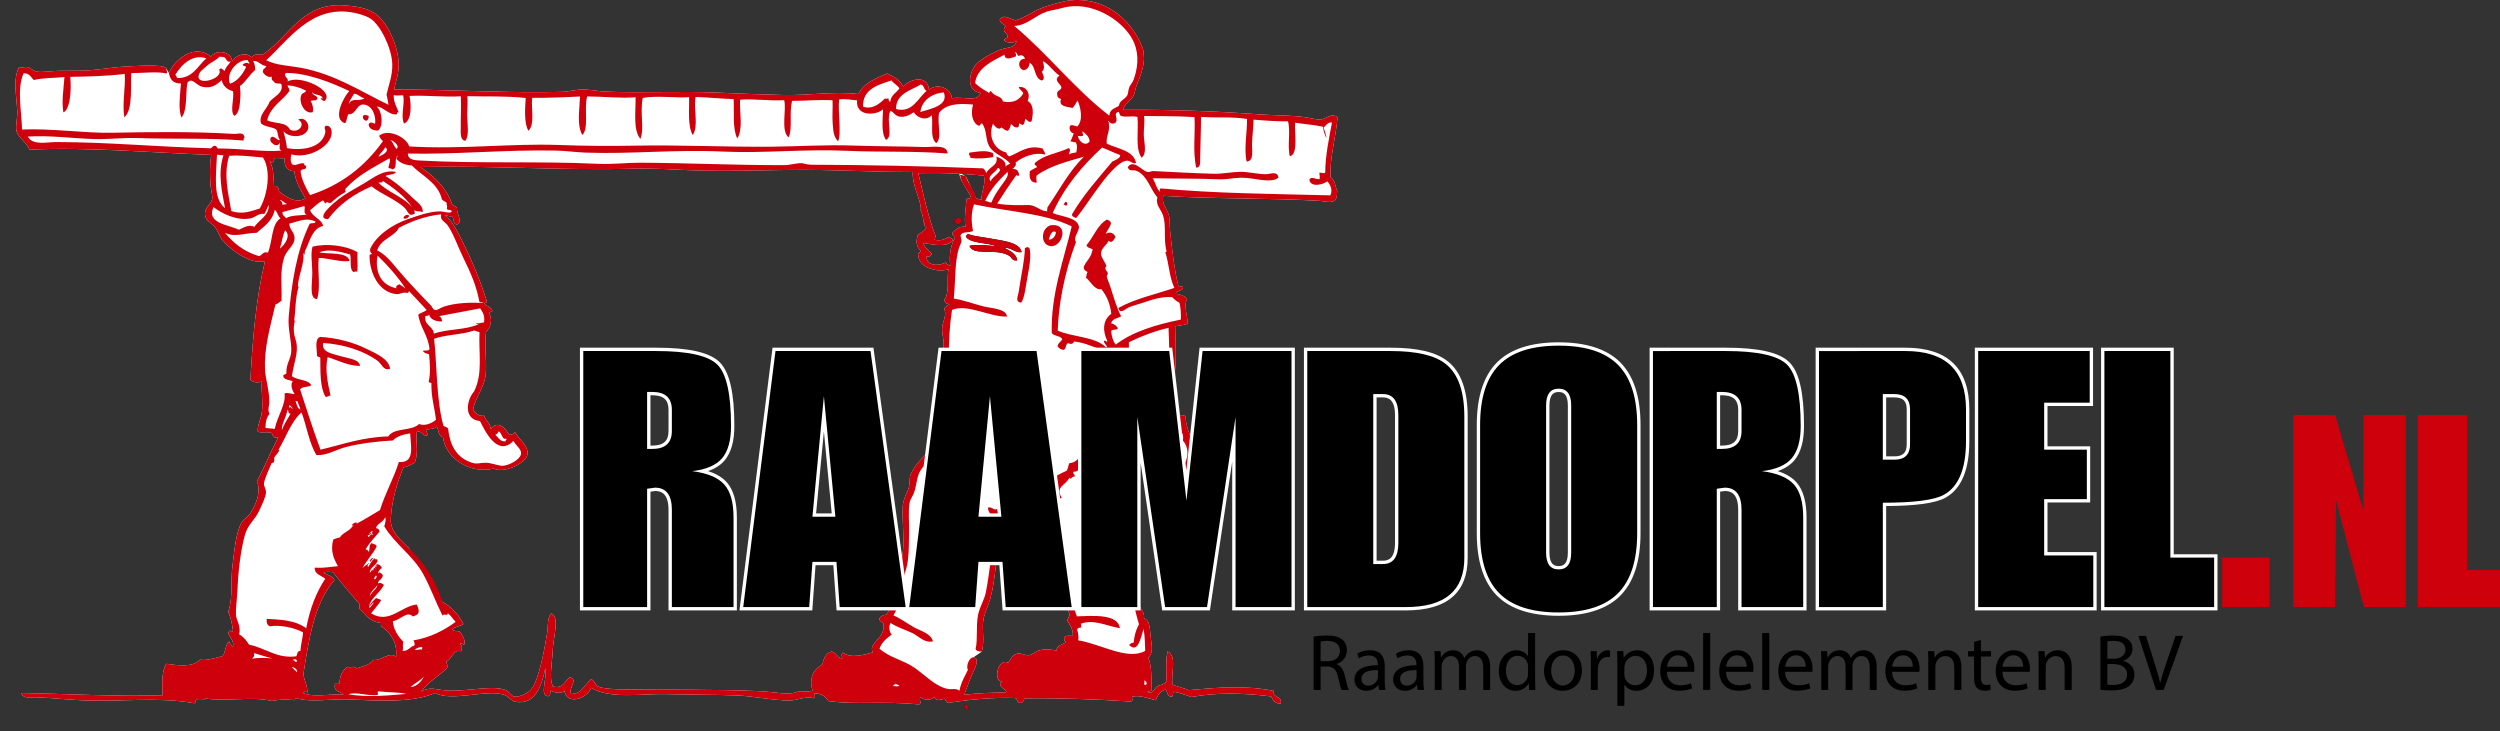<?xml version="1.0" encoding="utf-8"?>
<!-- Generator: Adobe Illustrator 16.0.0, SVG Export Plug-In . SVG Version: 6.00 Build 0)  -->
<!DOCTYPE svg PUBLIC "-//W3C//DTD SVG 1.1//EN" "http://www.w3.org/Graphics/SVG/1.1/DTD/svg11.dtd">
<svg version="1.1" xmlns="http://www.w3.org/2000/svg" xmlns:xlink="http://www.w3.org/1999/xlink" x="0px" y="0px"
	 width="758.594px" height="221.875px" viewBox="0 0 758.594 221.875" enable-background="new 0 0 758.594 221.875"
	 xml:space="preserve">
<rect x="0" y="0" width="758.594" height="221.875" fill="#333333" stroke="none"/>
<g id="Laag_1">
</g>
<g id="Laag_4">
	<g>
		<g>
			<path d="M301.356,46.542c-1.932-1.208-5.18-0.439-7.213-0.226c-0.332,0.879,0.378,0.891,0.295,1.56
				c2.049,0.4,5.008,0.17,7.037-0.226C301.25,47.428,301.444,47.238,301.356,46.542z"/>
			<path d="M110.088,35.464c0.04,0.638,0.368,1.033,0.99,1.184c0.574-0.11,0.819-0.621,0.792-1.46
				C111.327,34.922,110.189,34.57,110.088,35.464z"/>
			<path d="M323.238,61.281c-0.143,0.313-0.372,0.519-0.515,0.832c0.415-0.016,0.455,0.289,0.851,0.297
				C323.948,62.116,324.006,61.198,323.238,61.281z"/>
			<path d="M318.859,68.332c-3.084,0.911-3.248,5.867-0.146,6.346C322.201,75.212,324.798,67.718,318.859,68.332z M318.242,72.659
				c0.374-1.053,0.87-3.064,2.177-2.209C320.328,71.847,319.05,72.912,318.242,72.659z"/>
			<path d="M291.78,67.148c-0.119-1.655-2.047-1.228-2.213,0.233C290.244,68.276,291.345,68.442,291.78,67.148z"/>
			<path d="M99.549,66.502c3.389-4.541,7.93-7.688,13.199-9.964c2.724,2.269,7.651,4.109,10.131,6.639
				c0.994,1.009,1.085,2.601,2.686,1.781c0.75-0.023-0.22-1.223,0.319-1.069c0.889,0.408,1.125,0.095,2.368,0.436
				c0.229-1.801-1.643-2.965-2.7-3.975c-2.672-2.554-5.345-4.988-8.571-6.928c0.891-0.622,2.613-0.242,3.187-1.243
				c-3.791-0.808-6.576,1.611-9.751,3.488c-2.929,1.726-5.645,3.171-7.438,4.577C101.39,61.479,95.355,66.38,99.549,66.502z
				 M116.191,54.883c3.395,2.328,6.732,4.707,8.902,8.056c-2.597-3.195-7.401-4.553-10.266-7.526
				C115.377,55.354,116.135,55.544,116.191,54.883z"/>
			<path d="M311.676,74.903c-0.085,0.301-0.501,0.202-0.692,0.373c0.008,3.428-1.295,9.109-1.896,13.42
				c-0.146,1.065-1.202,2.973,0.808,3.144c1.023-1.674,1.28-4.454,1.748-7.075c0.609-3.409,1.465-7.455,0.665-9.584
				C312.009,75.165,311.84,75.034,311.676,74.903z"/>
			<path d="M122.381,66.198c0.697,0.404,1.488-0.008,1.817-0.708C123.465,64.78,122.59,65.521,122.381,66.198z"/>
			<path d="M112.313,170.512c0.309-0.43,0.677-0.792,0.99-1.224C112.707,169.235,111.927,170.19,112.313,170.512z"/>
			<path d="M292.723,213.701c-0.04,0.436-0.079,0.866-0.119,1.306c0.434,0.038,0.867,0.075,1.303,0.117
				C293.808,214.405,293.673,213.714,292.723,213.701z"/>
			<path d="M50.387,20.646c0.04,0.036,0.079,0.067,0.105,0.107C50.437,20.682,50.405,20.65,50.387,20.646z"/>
			<path fill="#FFFFFF" d="M334.487,117.573c2.369-1.093,3.074-4.193,5.327-5.428c-0.398-1.624-3.837-1.224-4.111-3.013
				c-0.196-1.291,1.043,0.51,1.918,0.617c1.698-0.633,2.055-2.985,2.597-4.367c0.867,5.844,0.175,13.203,1.255,19.633
				c0.179,1.053,0.979,2.245,1.22,3.4c0.374,1.77,0.372,3.076,0.887,4.688c2.132,6.71,7.768,17.443,16.881,11.865
				c0.052-2.775,0.626-3.555,1.785-5.1c0.794-5.831-2.587-8.971-2.47-13.606c-1.754-0.78-3.518,0.19-4.688,0.883
				c-1.488-3.001,0.32-6.861,1.006-10.868c1.029-6.045,0.609-12.471,0.498-17.277c1.281-0.229,2.645-0.36,3.797-0.744
				c-0.002-2.431-1.326-5.752-0.206-7.257c-0.376-1.227-1.814-1.567-3.341-1.841c-0.238-0.859,1.829-0.792,2.14-1.777
				c0.16-0.804-1.353-0.214-1.461-0.792c-1.189-4.691-1.835-10.666-2.448-16.231c-0.21-1.877-0.054-3.853-0.408-5.08
				c-0.594-2.055-2.361-3.725-1.654-5.855c14.021,0.962,32.178,0.63,47.22,1.513c2.286,0.134,4.458,1.152,5.358-1.042
				c0.062-0.653,0.123-1.306,0.183-1.956c-0.649-1.397-0.649-3.341-2.031-4.133c-0.399-5.408,1.787-12.965,2.12-18.227
				c-1.827-1.425-3.512,0.483-4.882,0.649c-1.534,0.182-3.343-0.455-5.198-0.701c-4.273-0.57-9.424-0.507-13.52-0.812
				c-13.832-1.033-27.27-1.465-41.31-1.401c-0.228-1.425,2.074-2.542,3.03-4.323c0.395-0.74,0.509-2.15,0.952-3.203
				c0.988-2.355,2.515-6.18,2.148-9.01c-0.395-0.475,0.041-1.56,0.081-0.867c-2.486-8.052-10.153-16.742-21.998-15.848
				c-2.235,0.174-5.909,1.271-8.308,2.086c-3.153,1.069-5.767,3.215-8.702,4.019c-2.055-0.499-3.474-2.015-4.802-0.226
				c0.104,1.053,1.132,1.338,1.795,1.924c-1.569,1.995,1.039,2.035,0.549,3.559c-2.987,1.116,1.833,2.181,2.767,0.911
				c-0.272,2.189-2.585,1.991-4.63,2.645c-1.748,0.554-6.311,2.945-7.656,4.553c-2.265,2.7-3.059,8.013,1.392,8.682
				c-1.145,2.957-5.133,0.918-8.698,1.607c-0.37-3.1-4.366-4.707-6.995-2.621c-0.285-4.632-5.911-3.286-7.808-0.938
				c-0.922-1.908-2.797-3.028-4.897-3.958c-3.371,1.496-6.976,2.716-8.684,6.215c-7.95-0.863-15.074,0.487-22.833,0.301
				c-6.431-0.154-13.237-0.408-19.446-0.701c-11.649-0.542-23.364,0.182-34.613-0.34c-2.241-0.107-4.527-0.625-6.74-0.625
				c-2.108,0-4.282,0.669-6.423,0.72c-16.23,0.42-32.855-0.693-50.801-0.74c0.382-2.355,1.383-4.517,1.354-7.55
				c-0.052-5.242-3.183-12.795-7.332-15.586c-2.389-1.607-5.739-2.13-9.208-2.383c-12.881-0.946-16.839,9.842-24.849,15.028
				c-1.726-0.471-2.656,0.02-3.361,0.784c-1.37-1.948-5.048-0.515-5.812,1.216c-0.071-3.124-4.897-3.75-6.441-1.469
				c-4.87-4.105-10.925,0.795-12.738,4.96l-0.855-1.489c-1.439-1.255-8.825-0.613-12.781-0.427
				c-3.611,0.174-8.247,1.112-12.829,1.227c-2.197,0.056-4.626-0.012-6.802,0.028c-2.534,0.055-5.235,0.55-6.821,0.25
				c-1.023-0.194-1.993-1.184-2.724-1.346c-0.861-0.194-1.659,0.242-2.631-0.024c-1.944,3.698-0.812,8.326-0.572,13.322
				c0.099,2.059-0.489,4.232-0.303,5.673c0.293,2.265,3.12,3.706,4.044,6.077c16.146-0.918,37.125,0.898,55.106,1.576
				c-0.463,3.381-0.419,6.132-0.19,9.192c0.111,1.485,0.685,3.29,0.487,4.208c-0.38,1.782-2.284,2.447-2.181,4.624
				c0.095,1.976,1.944,2.53,3.139,4.015c0.839,1.049,1.14,2.542,2.071,3.701c2.265,2.831,8.755,7.803,12.997,6.465
				c-2.718,11.417-3.747,23.646-4.42,35.987c0.62,0.898,2.448,1.029,3.458,0.538c-0.204,2.926,0.43,6.378,0.006,9.426
				c-0.303,2.201-1.489,4.208-1.193,5.812c1.223,0.539,2.28-0.107,4.131,0.38c0.438,0.519,0.406,1.869,2.073,1.291
				c-2.3,4.315-4.201,9.11-6.501,13.433c1.255,2.72,0.038,6.571-1.991,9.684c-0.738,1.134-2.092,1.753-2.67,2.82
				c-1.823,3.354-2.149,8.661-2.728,12.908c-0.663,4.862,0.2,9.911-1.305,14.13c0.729,1.736,1.222,3.666,1.433,5.832
				c-0.275,0.768-0.93-0.947-1.362,0.531c-0.083,1.111,1.825,2.199,1.358,4.29c-0.416-0.522-0.978-0.927-1.166-1.64
				c-1.13,0.896-1.049,3.245-1.942,4.427c-2.257,0.622-4.931,1.463-6.9,1.114c-2.199,2.488-7.039,1.677-10.203,1.251
				c-1.77,2.556-1.164,8.611-1.101,9.545c-14.363,0.462-29.431-0.473-42.913-0.673c0.55,1.889,2.973,1.222,4.268,1.271
				c5.103,0.201,10.129,0.795,15.478,0.989c10.715,0.396,21.574-1.156,32.594,0.817c0.887,0.113,0.38-1.077,0.752-1.027
				c1.009,0.01,2.296,0.351,2.668-0.409c6.651,1.07,14.169-0.753,20.319,0.779c1.811-0.463,4.509-0.554,6.602-0.267
				c0.772,0.045,0.016-0.4,0.712-0.592c4.721,1.377,10.319,0.136,15.972,0.376c8.896,0.376,19.025,1.136,26.274-1.958
				c4.899,2.807,15.964-1.316,20.99,0.619c1.439,0.557,2.025,1.831,3.319,2.063c6.101,1.079,8.015-5.037,9.046-10.129
				c0.712,2.746-1.849,8.16,0.76,8.403c0.93,0.233,0.677-0.954,0.812-1.681c1.045,0.582,3.575,1.203,4.171-0.052
				c0.859,4.787,7.116,2.366,8.187-0.781c5.832,3.543,15.75,1.702,23.063,1.914c6.723,0.193,13.999,0.135,20.796,0.382
				c5.636,0.206,11.307,1.588,16.523,1.528c2.29-0.026,4.489-1.378,7.077-0.663c1.14-0.196-0.317-2.043,0.141-1.521
				c2.348,0.054,3.569,1.047,4.384,2.375c9.094,1.229,15.064-0.106,27.534,1.008c0.99-0.58-0.229-1.314,0.416-2.153
				c1.083,0.883,2.993,1.106,4.173-0.052c0.546,1.34,1.785,0.804,3.024,0.497c0.551,0.141,0.252,1.14,1.422,1.228
				c6.151-0.984,13.341-1.69,19.865-1.455c1.168,0.035,0.572,1.532,1.837,1.482c1.044,0.133,0.74-1.356,1.663-1.38
				c9.855-0.139,21.026,0.262,31.921,0.974c0.84-0.376,0-1.274,0.358-1.498c2.401-0.517,4.721,0.528,7.134,1.097
				c0.402-1.392,1.343-2.668,2.932-3.24c0.669,0.582,0.408,1.938,1.561,2.118c1.051,0.382,0.423-1.259,1.009-1.441
				c2.012,0.337,3.567,1.049,5.335,1.59c7.215-1.366,15.331-1.291,24.136-0.187c0.564,1.071,1.124,2.144,2.862,2.239
				c0.788-2.53-2.554-1.625-2.053-3.916c-8.72-1.747-16.792-1.063-25.854-0.195c-1.412-0.767-3.473-0.994-4.878-1.764
				c-0.485-3.791,1.497-8.484-1.488-10.005c-0.642,3.115-0.262,5.98-0.408,9.169c-0.59,0.96-1.841,0.854-2.773,1.499
				c-0.853,0.596-1.34,2.298-2.569,1.735c-1.12-0.313,1.056-0.162,0.952-0.789c-0.166-3.371,0.119-6.852-1.076-9.743
				c1.473-1.262,1.191-3.109,0.779-6.071c-0.358-2.579-0.079-5.123-2.086-5.896c0.332-1.479-0.908-2.645-1.201-3.617
				c-0.973-3.237-0.659-6.169-1.392-8.679c-2.229-7.653-9.021-11.904-12.008-19.527c-0.329-2.492-0.703-5.378-0.979-8.423
				c-0.254-2.783-1.249-6.267-0.759-8.401c0.507-2.213,2.885-2.969,3.112-5.194c0.651,0.06,1.302,0.119,1.955,0.182
				c2.213-2.573-0.326-10.863,3.87-11.045c-0.031-1.781-1.475-2.387-2.785-3.107c0.653-1.18,2.461-2.926,0.819-4.09L334.487,117.573
				z M297.925,197.734c0.926-3.575,0.012-6.339,0.427-9.387c0.3-2.197,1.465-4.298,2.164-6.819
				c1.736-6.245,1.431-12.742,3.525-19.186c0.301-0.605,1.457-0.178,1.821-0.71c0.366-1.625-2.043-3.78-1.773-4.545
				c4.212,1.274,4.26,5.118,5.76,8.86c2.88,1.423,5.432,3.111,6.22,6.274c4.98,2.976,6.488,8.585,8.537,14.384
				c-0.267,0.565-0.584,1.068-0.813,1.678c0.903,1.256,1.742,2.569,1.773,4.551c-0.37,0.339-1.943-0.342-2.689,0.628
				c0.062,0.817-0.032,0.782,0.532,1.366c-0.95,0.866-2.656,0.83-2.87,2.584c-1.706-0.355-3.389-0.548-5.258-0.047
				c-1.292,0.344-2.019,1.388-3.204,1.457c-1.104,0.067-2.214-0.697-3.241-0.517c-1.575,0.274-2.13,1.72-2.89,2.801
				c-3.104-1.627-4.778,5.644-1.849,5.748c-2.02,1.196,1.396,2.415,1.243,3.186c-4.339,0.176-8.758,0.255-12.792,0.794
				c0.563-1.285,1.247-3.429,2.301-5.925c0.633-1.499,2.795-5.161,0.503-5.438L297.925,197.734z M82.079,49.103
				c0.438,0.713,1.522-0.586,0.972-1.005c0.85-0.349,2.34,0.075,3.302-0.135c-0.134,2.249,0.495,3.868,2.92,3.995
				c0.447,3.31,1.962,5.732,3.409,8.211c-2.813,1.853-6.075-0.642-7.726-1.813c-0.598-0.214-0.012-2.138-1.797-1.92
				c-0.243-2.605-0.034-5.59-1.294-7.356C81.926,48.838,82.092,48.98,82.079,49.103z M105.429,202.329
				c-1.398,0.976-2.289,2.563-2.439,5.037c-0.281,0.226-0.794,0.179-1.324,0.098c-0.614,2.587,1.809,2.282,2.543,3.304
				c-4-0.356-8.638,1.001-12.233-0.472c0.057-0.598,1.071-0.424,1.322-0.099c-0.093-2.88-1.106-3.691-1.217-5.812
				c1.5-9.365,3.179-21.533,9.41-28.293c-0.445-1.305-2.112-1.592-3.298-2.278c0.644-0.432,1.764-0.293,2.866-0.175
				c2.552,3.367,5.394,6.493,8.092,9.738c-0.042,0.435-0.081,0.868-0.123,1.306c1.922,1.681,3.05,4.026,6.617,4.335
				c-0.028,0.291-0.055,0.584-0.081,0.871c2.769,2.114,5.075,4.614,4.612,9.416c-1.934-1.785-4.771,1.441-6.879,0.898
				c-1.184,1.79-3.448,1.956-5.065,2.605C107.226,201.828,106.778,202.801,105.429,202.329z M124.099,166.339
				c-2.7-2.629-5.752-5.118-5.522-9.06c0.325-5.582,1.972-10.894,3.836-15.435c1.331-0.249,2.322-0.91,3.421-1.437
				c1.346-3.452,0.182-6.401,0.647-9.371c1.277-0.582,1.594,1.164,2.963,1.152c0.812-0.368-0.55-1.659-0.057-1.762
				c1.017-0.384,2.523-0.178,3.165-1.021c0.602,1.109,0.348,2.922,1.892,3.243c0.638,6.16,8.009,11.35,15.345,9.529
				c3.048,1.556,9.866-1.512,10.266-4.315c0.39-2.724-2.645-4.498-3.765-6.703c-2.256,1.944-1.835-0.301-3.792-1.667
				c-1.352-0.946-2.653-0.709-3.579,0.764c-0.06-1.888-1.576-2.565-2.031-4.133c-1.374,0.356-2.833-0.82-3.337-1.841
				c0.699-3.864,3.545-6.746,3.87-11.046c0.299-3.951-0.451-8.056,0.058-12.49c1.308-1.259,2.116-3.828,0.956-5.614
				c-0.022-0.669,0.823-0.297,0.95-0.788c-0.214-1.231-1.74-1.366-2.429-2.197c0.126-0.416,0.859-0.095,0.732-0.812
				c-2.031-6.489-4.846-13.262-8.255-19.838c-1.138-2.197-2.68-5.131-4.478-6.113c0.36-0.285,1.556,0.436,2.372,0.436
				c0.432,0.78,0.127,2.169,1.318,2.312c1.997-0.796-0.206-3.234,0.028-5.036c-0.311-0.479-0.994-0.646-1.439-1.01
				c-1.776-5.004-5.137-8.365-9.69-11.421c21.497-0.463,43.299,1.112,64.852,0.506c5.606-0.158,11.315,0.242,17.059,0.479
				c13.051,0.534,26.501-0.321,39.693-0.063c8.492,0.166,18.991,0.629,27.792,0.594c-0.127,4.398,2.387,8.053,2.474,11.188
				c0.024,0.907-0.479-0.253,0.139,0.891c0.071,0.135,0.765,1.972,0.586,3.124c0.883,0.301-0.043,1.314,0.948,1.624
				c-0.544,1.199-1.787,1.552-2.631,2.387c-0.653,2.288-0.249,3.488,0.883,4.691c-0.023,0.613-0.7,0.443-0.754,1.025
				c-0.006,4.256,6.247,5.725,9.223,4.576c-0.594,2.332,0.423,7.38-1.295,9.308c0.174,0.725,0.58,1.259,1.639,1.251
				c-0.573,0.439-1.238,0.76-1.664,1.382c0.758,1.718-0.063,3.266-0.441,4.782c-0.535,2.15,0.297,3.829,0.309,6.168
				c0.031,6.821-2.271,13.191,3.476,16.984c0.283,0.638-0.716,1.453-0.875,2.328c1.164,1.204,3.106,1.497,4.325,3.033
				c-0.297,0.285-0.783,0.344-1.344,0.313c-3.919,5.824-12.346,9.854-15.561,16.544c-0.493,1.025-0.252,2.768-0.598,4.11
				c-0.438,1.693-1.738,3.223-1.867,5.97c-0.172,3.684,0.447,9.242,0.119,12.946c-0.107,1.221-0.351,2.444-0.557,3.674
				c-0.39,2.315-1.415,4.582-2.009,7.49c-0.723,3.555-0.646,5.936-2.542,8.535c-1.208,0.098-1.683,0.576-2.077,1.129
				c-0.065,0.851,0.651,1.061,1.184,1.416c0.905,4.766-4.654,5.797-3.234,8.916c-2.496,0.701-6.724,1.954-8.993,0.046
				c-0.542,0.384-0.511,1.186-0.163,1.737c-1.267,0.248-1.902-1.76-3.317-2.059c-1.602,0.489-2.399,1.942-2.771,3.91
				c-2.68,1.496-4.23,4.177-2.938,8.061c-1.453,0.184-2.993,0.259-4.626,0.233c-2.575,1.197-7.207,0.023-11.17-0.156
				c-14.017-0.64-28.936-0.391-41.391-0.533c-2.352-0.027-6.694-0.197-8.022-0.958c-0.899-0.519-0.913-1.635-1.994-2.157
				c-1.995,1.542-2.842,4.466-6.112,4.474c-0.893-1.944,2.32-4.367-0.408-5.077c-1.532,1.138-1.968,3.593-5.085,2.82
				c-1.267-2.359-0.259-6.938-0.065-11.188c0.139-2.961,1.104-6.303,0.824-8.915c-0.095-0.904-0.495-1.679-1.34-2.095
				c-1.225,1.471-0.865,3.841-1.215,6.025c-0.841,5.262-2.579,14.51-4.868,17.092c-0.911,1.025-3.496,2.371-5.02,2.165
				c-0.934-0.12-1.639-1.573-2.668-1.999c-4.278-1.773-13.479,0.954-19.51-0.048c-2.538-0.419-4.105-0.746-6.188,0.524
				c2.415-3.148,5.273-4.596,7.898-7.163c0.305-0.994-0.162-1.337-0.257-1.995c1.732-0.634,2.189-3.898,4.456-3.098
				c0.477-0.757,0.35-1.788-0.236-2.216c0.329-0.634,0.725,0.306,1.303,0.123c0.265-1.896-0.73-2.737-1.396-3.856
				c-0.592-0.34-1.728,0.038-2.354-0.654c0.839-0.934,2.464-0.905,3.444-1.657c-1.449-2.813-3.464-5.151-6.396-6.73 M293.047,53.45
				c-0.706-0.02-1.211-1.184-2.045-1.088c0.404,2.87,2.738,5.131,3.637,7.597c-0.335,0.321-1.095,0.131-1.366,0.53
				c-0.235,2.871-0.742,5.966-0.326,8.302c-1.954-0.182-2.928,0.823-3.897,1.829c-0.25,0.946,0.621,0.954,0.729,1.603
				c-1.36,2.059-1.831,5.463-1.434,8.417c-0.701-0.15-1.101-0.558-1.441-1.006c-1.824,1.184-5.896,1.164-5.75-1.845
				c1.004,0.321,1.255-0.265,1.602-0.732c-0.808-1.132-2.217-1.77-2.546-3.306c3.207,0.55,7.243,1.322,8.837-0.717
				c0.186-0.823-0.707-0.752-0.986-1.188c-1.292,0.539-2.265,1.461-4.47,0.903c0.309-0.657-0.008-0.582,0.319-1.069
				c-2.278-5.935-3.704-12.578-5.252-19.122c4.24-0.091,8.433-0.055,12.706,0.174c2.359,0.126,4.745,0.313,7.18,0.566
				c0.649,2.91-0.929,4.925-0.661,7.174c-0.218,0.36-1.328-0.218-1.722-0.376"/>
			<path d="M300.078,72.294c-2.641-0.499-4.137-0.522-6.247-1.231c-0.218-0.024-0.277,0.154-0.455,0.178
				c-0.036,0.277-0.306,0.273-0.277,0.633c1.623,2.13,6.394,1.643,9.169,2.819c-2.829-0.186-5.895-0.653-8.104-0.091
				c1.271,3.199,7.615,0.646,11.798,2.843c1.224,0.645,0.982,1.777,2.704,1.563c-0.313-2.146-2.322-2.886-4.026-3.875
				c2.267-0.056,3.5,1.738,5.354,1.37C309.376,73.403,304.018,73.047,300.078,72.294z"/>
		</g>
		<g>
			<path fill="#CE000C" d="M301.356,46.542c-1.932-1.208-5.18-0.439-7.213-0.226c-0.332,0.879,0.378,0.891,0.295,1.56
				c2.049,0.4,5.008,0.17,7.037-0.226C301.25,47.428,301.444,47.238,301.356,46.542z"/>
			<path fill="#CE000C" d="M110.088,35.464c0.04,0.638,0.368,1.033,0.99,1.184c0.574-0.11,0.819-0.621,0.792-1.46
				C111.327,34.922,110.189,34.57,110.088,35.464z"/>
			<path fill="#CE000C" d="M323.238,61.281c-0.143,0.313-0.372,0.519-0.515,0.832c0.415-0.016,0.455,0.289,0.851,0.297
				C323.948,62.116,324.006,61.198,323.238,61.281z"/>
			<path fill="#CE000C" d="M318.859,68.332c-3.084,0.911-3.248,5.867-0.146,6.346C322.201,75.212,324.798,67.718,318.859,68.332z
				 M318.242,72.659c0.374-1.053,0.87-3.064,2.177-2.209C320.328,71.847,319.05,72.912,318.242,72.659z"/>
			<path fill="#CE000C" d="M291.78,67.148c-0.119-1.655-2.047-1.228-2.213,0.233C290.244,68.276,291.345,68.442,291.78,67.148z"/>
			<path fill="#CE000C" d="M99.549,66.502c3.389-4.541,7.93-7.688,13.199-9.964c2.724,2.269,7.651,4.109,10.131,6.639
				c0.994,1.009,1.085,2.601,2.686,1.781c0.75-0.023-0.22-1.223,0.319-1.069c0.889,0.408,1.125,0.095,2.368,0.436
				c0.229-1.801-1.643-2.965-2.7-3.975c-2.672-2.554-5.345-4.988-8.571-6.928c0.891-0.622,2.613-0.242,3.187-1.243
				c-3.791-0.808-6.576,1.611-9.751,3.488c-2.929,1.726-5.645,3.171-7.438,4.577C101.39,61.479,95.355,66.38,99.549,66.502z
				 M116.191,54.883c3.395,2.328,6.732,4.707,8.902,8.056c-2.597-3.195-7.401-4.553-10.266-7.526
				C115.377,55.354,116.135,55.544,116.191,54.883z"/>
			<path fill="#CE000C" d="M311.676,74.903c-0.085,0.301-0.501,0.202-0.692,0.373c0.008,3.428-1.295,9.109-1.896,13.42
				c-0.146,1.065-1.202,2.973,0.808,3.144c1.023-1.674,1.28-4.454,1.748-7.075c0.609-3.409,1.465-7.455,0.665-9.584
				C312.009,75.165,311.84,75.034,311.676,74.903z"/>
			<path fill="#CE000C" d="M122.381,66.198c0.697,0.404,1.488-0.008,1.817-0.708C123.465,64.78,122.59,65.521,122.381,66.198z"/>
			<path fill="#CE000C" d="M106.056,79.164c-0.55-2.898-6.734-1.936-9.189-2.605c2.924-1.176,6.378-0.166,9.369,0.649
				c0.457,1.69-0.337,4.422,1.041,5.356c0.269-0.158,0.605-0.233,1.104-0.119c0.309-2.375-0.071-4.161,0.107-5.907
				c-3.535-2.102-9.417-2.728-13.656-1.702c-0.63,2.241-0.103,4.719-0.067,7.886c0.032,3.199-1.047,7.973,1.451,8.028
				c1.132-3.404,0.099-8.345,0.491-12.455C98.676,78.103,103.797,79.722,106.056,79.164z"/>
			<path fill="#CE000C" d="M97.128,102.236c-1.805,0.661-0.881,3.951-0.956,5.614c0.036,0.502,0.841,0.368,1.023,0.752
				c0.038,4.319-0.128,8.805,1.548,11.762c0.78,0.218,0.877-0.392,1.562-0.293c-0.736-3.413-1.782-7.609-0.895-11.703
				c3.086,0.915,6.386,2.72,9.842,2.664c-0.251-2.046-3.357-2.193-5.867-2.957c-2.403-0.732-5.915-1.113-5.333-3.999
				c6.303,0.364,12.671,2.494,16.596,5.479c1.225,0.926,1.746,3.12,3.733,2.32c-0.458-3.005-4.098-4.505-6.909-5.903
				C107.257,103.875,102.184,102.494,97.128,102.236z"/>
			<path fill="#CE000C" d="M112.313,170.512c0.309-0.43,0.677-0.792,0.99-1.224C112.707,169.235,111.927,170.19,112.313,170.512z"/>
			<path fill="#CE000C" d="M292.723,213.701c-0.04,0.436-0.079,0.866-0.119,1.306c0.434,0.038,0.867,0.075,1.303,0.117
				C293.808,214.405,293.673,213.714,292.723,213.701z"/>
			<path fill="#CE000C" d="M50.387,20.646c0.04,0.036,0.079,0.067,0.105,0.107C50.437,20.682,50.405,20.65,50.387,20.646z"/>
			<path fill="#CE000C" d="M403.739,53.806c-0.399-5.408,1.787-12.965,2.12-18.227c-1.827-1.425-3.512,0.483-4.882,0.649
				c-1.534,0.182-3.343-0.455-5.198-0.701c-4.273-0.57-9.424-0.507-13.52-0.812c-13.832-1.033-27.27-1.465-41.31-1.401
				c-0.228-1.425,2.074-2.542,3.03-4.323c0.395-0.74,0.509-2.15,0.952-3.203c0.988-2.355,2.515-6.18,2.148-9.01
				c-0.395-0.475,0.041-1.56,0.081-0.867c-2.486-8.052-10.153-16.742-21.998-15.848c-2.235,0.174-5.909,1.271-8.308,2.086
				c-3.153,1.069-5.767,3.215-8.702,4.019c-2.055-0.499-3.474-2.015-4.802-0.226c0.104,1.053,1.132,1.338,1.795,1.924
				c-1.569,1.995,1.039,2.035,0.549,3.559c-2.987,1.116,1.833,2.181,2.767,0.911c-0.272,2.189-2.585,1.991-4.63,2.645
				c-1.748,0.554-6.311,2.945-7.656,4.553c-2.265,2.7-3.059,8.013,1.392,8.682c-1.145,2.957-5.133,0.918-8.698,1.607
				c-0.37-3.1-4.366-4.707-6.995-2.621c-0.285-4.632-5.911-3.286-7.808-0.938c-0.922-1.908-2.797-3.028-4.897-3.958
				c-3.371,1.496-6.976,2.716-8.684,6.215c-7.95-0.863-15.074,0.487-22.833,0.301c-6.431-0.154-13.237-0.408-19.446-0.701
				c-11.649-0.542-23.364,0.182-34.613-0.34c-2.241-0.107-4.527-0.625-6.74-0.625c-2.108,0-4.282,0.669-6.423,0.72
				c-16.23,0.42-32.855-0.693-50.801-0.74c0.382-2.355,1.383-4.517,1.354-7.55c-0.052-5.242-3.183-12.795-7.332-15.586
				c-2.389-1.607-5.739-2.13-9.208-2.383c-12.881-0.946-16.839,9.842-24.849,15.028c-1.726-0.471-2.656,0.02-3.361,0.784
				c-1.37-1.948-5.048-0.515-5.812,1.216c-0.071-3.124-4.897-3.75-6.441-1.469c-4.87-4.105-10.925,0.795-12.738,4.96
				c0.347,1.79,1.103,3.234,3.652,3.187c-0.253,3.693-0.861,7.676,0.143,10.321c1.902-1.869,1.229-7.954,1.853-10.574
				c1.491-1.786,2.565,0.938,4.703,1.31c2.556,0.448,4.026-0.491,5.677-2.102c0.366,1.77,1.53,2.875,3.417,3.381
				c0.489,2.206-1.033,6.077,0.404,7.495c1.624-0.756,1.71-3.789,1.845-5.749c0.085-1.204-0.052-2.304-0.135-3.306
				c1.825-1.267,2.866-3.476,4.614-4.834c0.002-0.681-0.038-1.963-0.629-2.688c1.484-0.428,2.365,1.374,4.032,1.465
				c-0.214,0.792-1.168,0.693-1.053,1.88c0.499,0.792,1.566,1.714,2.728,1.346c-0.313,1.128,0.55,1.283,0.926,1.841
				c0.699,0.416,1.592,0.079,1.938,0.396c0.83,2.712-2.254,3.753-3.567,5.372c-0.736,2.221-3.399,3.991-2.577,6.56
				c0.98,0.99,3.096,1.037,4.446,1.726c0.841,0.705,0.438,2.443,1.239,3.183c-0.366,0.918-1.861-1.79-2.807-0.479
				c-0.338,1.283,0.584,1.524,1.123,2.078c0.984,0.297,1.451-0.027,1.604-0.728c0.329,1.148-0.491,2.09,0.649,2.47
				c-5.087,0.507-12.039-0.61-18.797-0.637c-0.974,0.206-0.738-0.59-1.245-0.776c-1.119-0.301-0.917,0.994-2.037,0.693
				c-16.057-0.412-30.323-1.841-46.312-1.869c-2.815,0-7.281,1.108-8.615-1.67c6.758-0.4,12.75,0.519,20.102,0.76
				c4.262,0.138,8.834-0.456,13.403-0.297c11.436,0.396,21.695-0.115,31.941,0.756c0.052-0.344-0.028-0.839,0.297-0.851
				c-0.229-1.964-2.047-1.101-3.181-1.168c-12.243-0.74-25.074-0.598-37.022-0.348c-8.076,0.166-18.474-1.366-27.314-0.99
				c-0.133-5.384-1.625-12.526,0.477-17.055c1.896-0.036,2.201,1.247,3.1,2.042c2.851-0.693,5.837-0.562,9.292-0.898
				c-0.305,4.01-0.887,7.249-0.331,10.713c1.99-0.839,2.164-5.788,2.227-7.471c0.036-1.081-0.071-2.372-0.135-3.302
				c5.159-0.083,11.592-0.253,16.525-0.887c0.289,4.224-0.812,8.971-0.119,13.147c2.771-2.268,1.785-10.15,2.116-13.401
				c3.666,0.012,7.685-0.562,10.733,0.119c0.37-0.368-0.299-1.683-0.182-1.651c-1.439-1.255-8.825-0.613-12.781-0.427
				c-3.611,0.174-8.247,1.112-12.829,1.227c-2.197,0.056-4.626-0.012-6.802,0.028c-2.534,0.055-5.235,0.55-6.821,0.25
				c-1.023-0.194-1.993-1.184-2.724-1.346c-0.861-0.194-1.659,0.242-2.631-0.024c-1.944,3.698-0.812,8.326-0.572,13.322
				c0.099,2.059-0.489,4.232-0.303,5.673c0.293,2.265,3.12,3.706,4.044,6.077c16.146-0.918,37.125,0.898,55.106,1.576
				c-0.463,3.381-0.419,6.132-0.19,9.192c0.111,1.485,0.685,3.29,0.487,4.208c-0.38,1.782-2.284,2.447-2.181,4.624
				c0.095,1.976,1.944,2.53,3.139,4.015c0.839,1.049,1.14,2.542,2.071,3.701c2.265,2.831,8.755,7.803,12.997,6.465
				c-2.718,11.417-3.747,23.646-4.42,35.987c0.62,0.898,2.448,1.029,3.458,0.538c-0.204,2.926,0.43,6.378,0.006,9.426
				c-0.303,2.201-1.489,4.208-1.193,5.812c1.223,0.539,2.28-0.107,4.131,0.38c0.438,0.519,0.406,1.869,2.073,1.291
				c-2.3,4.315-4.201,9.11-6.501,13.433c1.255,2.72,0.038,6.571-1.991,9.684c-0.738,1.134-2.092,1.753-2.67,2.82
				c-1.823,3.354-2.149,8.661-2.728,12.908c-0.663,4.862,0.2,9.911-1.305,14.13c0.729,1.736,1.222,3.666,1.433,5.832
				c-0.275,0.768-0.93-0.947-1.362,0.531c-0.083,1.111,1.825,2.199,1.358,4.29c-0.416-0.522-0.978-0.927-1.166-1.64
				c-1.13,0.896-1.049,3.245-1.942,4.427c-2.257,0.622-4.931,1.463-6.9,1.114c-2.199,2.488-7.039,1.677-10.203,1.251
				c-1.77,2.556-1.164,8.611-1.101,9.545c-14.363,0.462-29.431-0.473-42.913-0.673c0.55,1.889,2.973,1.222,4.268,1.271
				c5.103,0.201,10.129,0.795,15.478,0.989c10.715,0.396,21.574-1.156,32.594,0.817c0.887,0.113,0.38-1.077,0.752-1.027
				c1.009,0.01,2.296,0.351,2.668-0.409c6.651,1.07,14.169-0.753,20.319,0.779c1.811-0.463,4.509-0.554,6.602-0.267
				c0.772,0.045,0.016-0.4,0.712-0.592c4.721,1.377,10.319,0.136,15.972,0.376c8.896,0.376,19.025,1.136,26.274-1.958
				c4.899,2.807,15.964-1.316,20.99,0.619c1.439,0.557,2.025,1.831,3.319,2.063c6.101,1.079,8.015-5.037,9.046-10.129
				c0.712,2.746-1.849,8.16,0.76,8.403c0.93,0.233,0.677-0.954,0.812-1.681c1.045,0.582,3.575,1.203,4.171-0.052
				c0.859,4.787,7.116,2.366,8.187-0.781c5.832,3.543,15.75,1.702,23.063,1.914c6.723,0.193,13.999,0.135,20.796,0.382
				c5.636,0.206,11.307,1.588,16.523,1.528c2.29-0.026,4.489-1.378,7.077-0.663c1.14-0.196-0.317-2.043,0.141-1.521
				c2.348,0.054,3.569,1.047,4.384,2.375c9.094,1.229,15.064-0.106,27.534,1.008c0.99-0.58-0.229-1.314,0.416-2.153
				c1.083,0.883,2.993,1.106,4.173-0.052c0.546,1.34,1.785,0.804,3.024,0.497c0.551,0.141,0.252,1.14,1.422,1.228
				c6.151-0.984,13.341-1.69,19.865-1.455c1.168,0.035,0.572,1.532,1.837,1.482c1.044,0.133,0.74-1.356,1.663-1.38
				c9.855-0.139,21.026,0.262,31.921,0.974c0.84-0.376,0-1.274,0.358-1.498c2.401-0.517,4.721,0.528,7.134,1.097
				c0.402-1.392,1.343-2.668,2.932-3.24c0.669,0.582,0.408,1.938,1.561,2.118c1.051,0.382,0.423-1.259,1.009-1.441
				c2.012,0.337,3.567,1.049,5.335,1.59c7.215-1.366,15.331-1.291,24.136-0.187c0.564,1.071,1.124,2.144,2.862,2.239
				c0.788-2.53-2.554-1.625-2.053-3.916c-8.72-1.747-16.792-1.063-25.854-0.195c-1.412-0.767-3.473-0.994-4.878-1.764
				c-0.485-3.791,1.497-8.484-1.488-10.005c-0.642,3.115-0.262,5.98-0.408,9.169c-0.59,0.96-1.841,0.854-2.773,1.499
				c-0.853,0.596-1.34,2.298-2.569,1.735c-1.12-0.313,1.056-0.162,0.952-0.789c-0.166-3.371,0.119-6.852-1.076-9.743
				c1.473-1.262,1.191-3.109,0.779-6.071c-0.358-2.579-0.079-5.123-2.086-5.896c0.332-1.479-0.908-2.645-1.201-3.617
				c-0.973-3.237-0.659-6.169-1.392-8.679c-2.229-7.653-9.021-11.904-12.008-19.527c-0.329-2.492-0.703-5.378-0.979-8.423
				c-0.254-2.783-1.249-6.267-0.759-8.401c0.507-2.213,2.885-2.969,3.112-5.194c0.651,0.06,1.302,0.119,1.955,0.182
				c2.213-2.573-0.326-10.863,3.87-11.045c-0.031-1.781-1.475-2.387-2.785-3.107c0.653-1.18,2.461-2.926,0.819-4.09
				c-2.015,0.685-4.476,4.897-1.195,5.808c-1.813,3.492-0.723,5.792-1.833,10.357c-1.681-0.131-0.364,1.536-2.255,0.669
				c-0.825,1.018-1.318,2.438-2.08,3.531c-0.925-0.915-1.558,0.036-2.648,0.198c-0.94,0.926,0.895,0.891,0.946,1.619
				c-1.354,0.95-2.114,2.609-4.192,2.684c-0.377,0.677-0.364,1.817-0.875,2.332c-6.268,2.68-11.885,8.028-17.966,11.714
				c-0.179,0.511-0.402,0.964-0.378,1.724c-0.759-0.779-2.796-0.488-2.667-2.001c-0.752,0.94-1.724-0.788-2.822-0.263
				c0.112,2.46,3.543,4.266,3.668,5.384c-1.334,0.307-2.54-2.108-4.248-1.491c-0.129,2.047,1.488,2.645,3.217,3.15
				c-1.734,6.088-2.039,12.463-3.247,18.553c-0.49,2.479-1.955,4.601-2.402,7.018c-0.642,3.486-0.034,7.311-0.727,10.232
				c0.178,0.658,0.972,0.801,1.898,0.835c0.926-3.575,0.012-6.339,0.427-9.387c0.3-2.197,1.465-4.298,2.164-6.819
				c1.736-6.245,1.431-12.742,3.525-19.186c0.301-0.605,1.457-0.178,1.821-0.71c0.366-1.625-2.043-3.78-1.773-4.545
				c4.212,1.274,4.26,5.118,5.76,8.86c2.88,1.423,5.432,3.111,6.22,6.274c4.98,2.976,6.488,8.585,8.537,14.384
				c-0.267,0.565-0.584,1.068-0.813,1.678c0.903,1.256,1.742,2.569,1.773,4.551c-0.37,0.339-1.943-0.342-2.689,0.628
				c0.062,0.817-0.032,0.782,0.532,1.366c-0.95,0.866-2.656,0.83-2.87,2.584c-1.706-0.355-3.389-0.548-5.258-0.047
				c-1.292,0.344-2.019,1.388-3.204,1.457c-1.104,0.067-2.214-0.697-3.241-0.517c-1.575,0.274-2.13,1.72-2.89,2.801
				c-3.104-1.627-4.778,5.644-1.849,5.748c-2.02,1.196,1.396,2.415,1.243,3.186c-4.339,0.176-8.758,0.255-12.792,0.794
				c0.563-1.285,1.247-3.429,2.301-5.925c0.633-1.499,2.795-5.161,0.503-5.438c-1.125-0.134-2.356,2.57-1.665,3.793
				c-0.929,2.023-2.101,3.754-2.56,6.341c-1.025-0.875-2.302-0.321-3.456-0.536c-3.84-0.719-7.041-4.284-10.155-6.42
				c-3.61-2.479-7.525-3.031-10.645-5.806c0.693-2.067,2.201-3.147,3.684-4.269c-0.616-0.752-1.047-2.291-0.331-3.535
				c2.045,1.295,4.271,1.992,6.517,3.014c1.936,0.881,3.701,3.173,6.344,2.557c-0.673-2.468-3.688-3.092-5.746-4.256
				c-2.122-1.201-4.133-2.711-6.243-3.645c1.746-2.643,1.756-5.554,2.306-8.339c0.557-2.817,1.711-5.445,2.089-8.359
				c0.364-2.833,0.259-5.694,0.349-8.518c0.091-3.024-0.313-6.282,0.168-8.976c0.194-1.076,1-1.998,1.39-3.162
				c0.964-2.882,0.625-5.306,2.678-7.645c0.464-0.531,1.354-0.808,1.877-1.358c3.496-3.69,7.573-7.926,11.366-11.454
				c1.496,0.253,2.128,0.895,3.456,0.539c-0.474-2.28-2.502-3.27-3.947-4.747c1.438-0.689,3.229-0.95,5.143-1.061
				c0.036-1.18,2.282-0.895,3.462-1.873c-1.775-2.676-6.274,0.245-8.814,0.499c-2.323-2.518-4.94-4.889-4.873-8.999
				c0.02-0.954,0.613-1.58,0.677-2.569c0.048-0.721-0.426-1.516-0.449-2.237c-0.164-4.62,0.196-9.791,0.889-14.387
				c4.612-2.035,11.6,2.252,16.699,1.979c-0.343-2.447-4.678-2.439-7.17-3.072c-3.003-0.768-6.025-1.944-8.991-2.363
				c0.646-5.955,0.096-12.582,2.218-16.901c0.475-1.223-0.537-1.968,0.023-2.629c0.776-0.839,2.604-0.408,3.599-0.986
				c-0.576-2.934-0.568-5.661,0.309-8.08c10.389,2.245,21.462,2.684,29.641,6.683c-2.541,10.622-6.357,20.686-6.053,32.329
				c0.496,0.926,2.252,0.803,2.924,1.587c0.926,0.57-1.264,1.31-1.111,2.53c0.364,0.499,0.857,0.891,1.655,1.025
				c1.014-0.071,0.63-1.817,1.509-2.051c1.053,0.59,1.692-0.043,1.797-0.491c3.07,0.325,5.204,1.429,7.688,2.245
				c0.141,2.759,0.033,6.908-0.748,10.456c-0.376,1.714-1.414,3.27-0.855,4.525c0.257-0.012,0.382,0.083,0.416,0.257
				c1.781,0.131,1.773-1.888,2.08-3.535c2.369-1.093,3.074-4.193,5.327-5.428c-0.398-1.624-3.837-1.224-4.111-3.013
				c-0.196-1.291,1.043,0.51,1.918,0.617c1.698-0.633,2.055-2.985,2.597-4.367c0.867,5.844,0.175,13.203,1.255,19.633
				c0.179,1.053,0.979,2.245,1.22,3.4c0.374,1.77,0.372,3.076,0.887,4.688c2.132,6.71,7.768,17.443,16.881,11.865
				c0.052-2.775,0.626-3.555,1.785-5.1c0.794-5.831-2.587-8.971-2.47-13.606c-1.754-0.78-3.518,0.19-4.688,0.883
				c-1.488-3.001,0.32-6.861,1.006-10.868c1.029-6.045,0.609-12.471,0.498-17.277c1.281-0.229,2.645-0.36,3.797-0.744
				c-0.002-2.431-1.326-5.752-0.206-7.257c-0.376-1.227-1.814-1.567-3.341-1.841c-0.238-0.859,1.829-0.792,2.14-1.777
				c0.16-0.804-1.353-0.214-1.461-0.792c-1.189-4.691-1.835-10.666-2.448-16.231c-0.21-1.877-0.054-3.853-0.408-5.08
				c-0.594-2.055-2.361-3.725-1.654-5.855c14.021,0.962,32.178,0.63,47.22,1.513c2.286,0.134,4.458,1.152,5.358-1.042
				c0.062-0.653,0.123-1.306,0.183-1.956C405.121,56.542,405.121,54.598,403.739,53.806z M53.73,23.679
				c-0.192-0.305-0.13-0.824-0.574-0.926c2.099-3.488,5.503-6.41,9.458-5.048C59.942,20.044,58.469,23.829,53.73,23.679z
				 M68.183,21.505c-0.586-0.139-0.835-1.085-1.482-0.574c-0.418-0.012,0.19,0.752-0.119,1.303c-0.887,2.49-8.26,3.753-5.889-0.321
				c0.182-0.317,1.302-1.215,1.918-1.793c1.267-1.196,3.1-1.837,3.997-2.926c0.436,0.043,0.871,0.083,1.305,0.123
				c0.887,0.316,0.819,1.868,2.074,1.286C69.475,19.68,68.489,20.183,68.183,21.505z M75.618,19.344
				c-0.786-0.542-1.483-0.182-1.996,0.253c0.024,0.519,0.929,0.301,1.027,0.752c-0.954,2.32-3.013,4.588-4.85,5.036
				c-1.377-2.783,1.823-7.348,5.483-7.17C75.062,18.873,75.841,18.69,75.618,19.344z M347.643,207.807
				c-0.944,0.252,0.069-1.128-0.552-1.146C347.322,206.099,348.498,207.469,347.643,207.807z M317.905,171.295
				c0.063-1.523-1.267-1.888-1.694-3.008c0.407,0.514,0.74,0.08,0.906-0.353c0.522,0.17,0.389,0.883,1.247,0.772
				c0.948-0.389,1.762-0.939,2.354-1.758c-0.643-0.599-1.164-1.451-1.498-2.768c-0.729-0.074-1.176,0.191-1.584,0.51
				c-0.28-0.668,1.287-1.182,1.705-1.814c-0.739-2.242,0.494-4.104-0.782-5.772c0.424-0.619,1.091-0.942,1.663-1.384
				c-1.185-1.795,1.718-2.129,0.577-3.889c0.501-0.205,0.788-0.664,1.386-0.755c-2.142-3.429,1.148-3.666,2.32-6.14
				c0.499,0.938,0.621-0.527,1.56-0.297c0.283-0.835-0.704-0.614-0.293-1.56c0.948,0.253,1.062-0.499,1.802-0.491
				c0.224-0.657-0.559-0.475-0.337-1.132c0.511-0.349,1.158-0.539,1.426-1.18c1.595,6.235,0.451,14.745,3.907,19.434
				c-0.245,0.273-0.628,0.373-0.732,0.814c1.066,1.318,2.831,2.061,3.138,4.016c7.733,4.814,7.851,15.955,10.64,24.881
				c-1.042,1.916-1.401,3.561-1.611,5.551c-0.602,0.076-1.058,0.338-1.382,0.752c2.822,2.809,3.62-2.813,4.395-4.857
				c0.36,2.036,0.42,4.332,0.486,6.623c-5.301,3.022-13.425-2.063-20.316-3.193c0.217-1.385-0.117-2.313-0.353-3.321
				c0.237-0.436,0.702-0.606,1.363-0.532c-0.364-0.164,0.113-1.027-0.334-1.127c3.788-1.55,7.731,0.539,11.936,1.322
				c-0.513-4.598-8.852-3.699-13.038-3.616C324.647,181.084,323.022,174.741,317.905,171.295z M271.819,207.384
				c0.384,0.567,0.322,0.249,1.045,0.534c-0.364,0.59-0.729,0.218-1.779,0.277C270.96,207.477,271.829,207.963,271.819,207.384z
				 M336.748,112.078c-0.281,0.875-1.131,1.057-1.289,2.074c-0.384-0.847,0.158-1.294,0.004-2.411
				C335.974,111.785,336.069,112.177,336.748,112.078z M307.776,7.886c4.102-0.285,6.083-3.064,9.83-4.354
				c1.134-0.388,3.022-0.614,4.705-1.101c8.614-2.471,18.049,3.496,21.275,9.422c1.758,3.223,2.17,7.427,0.4,12.316
				c-0.308,0.843-0.994,1.532-1.311,2.289c-0.395,0.962-0.25,1.884-0.676,2.569c-0.722,1.172-2.329,1.488-2.472,3.06
				c-1.127,0.819-2.812,0.962-2.912,3.021C325.962,26.901,318.024,16.438,307.776,7.886z M328.508,39.843
				c0.947,0.815,1.993,1.552,2.13,3.044c-1.168,1.702-3.302,0.146-3.575-1.647c0.578,0.051,1.233,0.198,1.54-0.075
				C328.824,40.512,328.288,40.492,328.508,39.843z M286.4,28.061c1.527,4.026-4.142,4.977-7.123,5.919
				C279.65,30.555,282.724,28.314,286.4,28.061z M279.385,25.658c1.164,0.17,0.819,1.595,1.797,1.92
				c-2.664,2.193-4.349,6.833-9.277,5.503C271.8,28.438,276.428,27.416,279.385,25.658z M270.513,24.399
				c0.642,0.938,1.793,1.453,2.407,2.415c-0.917,1.394-2.565,1.908-2.791,4.129c-0.418-0.19-0.527-0.633-0.555-1.148
				c-0.267,0.158-0.607,0.233-1.104,0.119c-1.512,1.516-3.68,3.409-6.587,2.462C261.682,26.957,266.637,25.706,270.513,24.399z
				 M80.76,18.283c6.708-6.002,13.688-16.94,26.547-14.435c1.379,0.273,3.66,0.867,5.097,1.79c3.003,1.92,6.457,8.904,6.623,13.769
				c0.119,3.512-1.081,6.327-1.734,9.268c0.198,1.037,0.455,2.027,0.59,3.12c-8.061-3.832-16.18-9.304-26.59-11.224
				C87.75,19.914,83.979,19.874,80.76,18.283z M110.611,29.811c-1.916,1.215-3.718-0.372-4.767,1.75
				c-0.012-0.74,1.099-2.217,1.605-3.14C108.883,28.568,109.261,29.593,110.611,29.811z M82.079,49.103
				c0.438,0.713,1.522-0.586,0.972-1.005c0.85-0.349,2.34,0.075,3.302-0.135c-0.134,2.249,0.495,3.868,2.92,3.995
				c0.447,3.31,1.962,5.732,3.409,8.211c-2.813,1.853-6.075-0.642-7.726-1.813c-0.598-0.214-0.012-2.138-1.797-1.92
				c-0.243-2.605-0.034-5.59-1.294-7.356C81.926,48.838,82.092,48.98,82.079,49.103z M86.859,66.206
				c-0.463-0.55-1.251-0.835-1.144-1.86c2.193-0.582,4.393-1.152,6.526-1.806c0.703,0.123-0.608,2.653,1.085,2.51
				C91.222,65.497,88.458,65.153,86.859,66.206z M84.911,75.454c0.596-1.773,0.835-3.982,1.607-5.55
				C88.429,71.495,86.329,74.393,84.911,75.454z M84.951,60.766c0.522-0.293,1.311,0.911,2.094,1.073
				c-0.297,0.372-1.15,0.067-1.563,0.293C86.067,61.621,85.343,61.067,84.951,60.766z M69.531,47.286
				c3.074-0.273,5.59,0.099,10.26,0.507c2.565,3.896,1.413,11.441-0.992,15.479c-2.467,0.717-5.143,1.979-8.619,0.736
				C69.293,58.826,67.749,52.975,69.531,47.286z M67.791,47.127c-1.799,5.732-0.397,11.081,0.493,16.05
				c-3.783-2.946-2.688-9.945-2.447-16.232C66.486,47.005,67.14,47.064,67.791,47.127z M64.804,62.853
				c2.438,1.892,6.904,4.185,11.085,3.436c1.635-0.289,2.668-1.742,4.29-1.357c0.572-0.764,0.851-1.877,1.35-2.724
				c0.21,3.235-2.954,4.498-4.339,6.616c-1.835-0.883-3.359,0.38-4.686,0.879C69.25,68.173,62.456,67.738,64.804,62.853z
				 M81.293,76.657c-1.605-0.483-1.675,0.883-2.732,1.061c-4.62-1.382-7.746-3.999-10.309-7.09c2.926,1.512,6.255,0.024,9.648,0.016
				c2.134-1.94,4.671-3.396,5.465-6.952c0.869,0.613,0.932,1.9,1.736,2.573C82.316,67.908,82.728,73.391,81.293,76.657z
				 M83.369,130.127c-0.94-0.083-1.882-0.17-2.825-0.261c0.028-1.896,0.408-3.369,1.271-4.268c-0.729-1.239-0.081-2.494-0.093-3.733
				c-0.042-3.726-1.215-7.289-1.313-9.553c-0.289-6.746,1.438-12.546,3.151-19.878c0.738-0.237,1.204-0.808,1.861-1.148
				c0.182-4.794-0.57-8.833,0.768-13.081c0.776-2.458,3.24-3.622,3.191-6.065c-0.034-1.671-1.688-2.68-1.576-4.312
				c2.336-0.403,4.988-2.066,7.948-0.582c-0.139,0.795-1.394,0.257-1.819,0.708c-3.989,8.333-5.443,17.981-6.326,28.14
				c-0.325,3.745,0.922,7.3,0.776,10.594c-0.091,2.154-1.615,3.765-1.473,6.441c-0.016,0.705-0.98,0.269-0.97,1.009
				c0.194,1.18,1.912,1.085,2.926,1.583c-0.92,0.749-0.117,3.044,0.528,3.777c-0.394,0.309-2.35-0.614-3.064-0.063
				C86.895,122.438,84.115,126.425,83.369,130.127z M104.781,57.333c3.878-4.295,8.359-6.378,13.355-9.288
				c0.513,0.633-0.135,1.92-0.242,2.609c-0.168,0.673,0.982,0.253,1.025,0.752c2.079-0.174,0.378-3.717,1.924-4.208
				c-0.131,0.404-0.657,0.336-0.535,1.049c1.014,1.097,2.464,1.829,4.642,1.963c3.242,3.262,7.967,5.285,9.139,10.27
				c0.309,0.479,0.994,0.646,1.441,1.01c-0.115,0.697,0.301,0.954,0.06,1.762c-0.026,0.756,1.611,0.126,1.441,1.009
				c-0.691,0.642-2.332-0.158-3.717-0.123c-3.07,0.071-6.727,1.37-9.65,2.395c-4.789,1.683-9.559,4.997-11.36,9.039
				c-0.071,0.661,0.097,1.128,0.535,1.366c-0.063,0.408-0.737,0.083-0.713,0.59c0.01,5.463,2.888,11.192,8.124,11.714
				c1.291,0.127,1.71-0.685,3.107-0.372c0.471,0.083,0.705-0.115,0.711-0.59c1.793,1.92,3.584,3.844,5.39,5.76
				c-0.679,0.713-1.913,0.76-2.554,1.516c0.641,3.884,3.05,6.299,3.424,10.404c-0.279,0.625-1.35,0.305-2.015,0.471
				c0.27,0.646,1.053,0.859,1.875,1.049c0.226,2.708,0.558,5.404-0.109,8.321c-0.004,0.404,0.724,0.202,0.827,0.515
				c-0.107,4.169,0.964,7.364,1.388,11.089c-0.932,0.72-2.916,2.039-5.161,1.279c-2.288,2.237-7.49,0.974-9.335,3.745
				c-7.817,0.226-13.581,2.363-20.543,4.022c-2.201-5.867-4.4-12.803-6.202-18.33c1.039-1.018,2.393-0.515,3.402-1.224
				c-0.908-1.789-4.016-1.39-5.885-2.735c0.661-4.446,1.934-6.845,1.378-10.179c-0.275-1.243-1.327-3.23-0.487-6.623
				c-0.018-0.25-0.206-0.139-0.218-0.02c0.434-2.399,0.305-7.035,1.402-10.396c-0.182-0.056-0.214,0.067-0.24,0.198
				c-0.101-3.124,2.148-7.316,1.617-10.373c0.229,0.071,0.107,0.443,0.394,0.471c0.065-0.511,0.132-1.061,0.119-1.12
				c-0.006,0.012-0.012,0.023-0.018,0.036c0.01-0.036,0.016-0.048,0.018-0.036c1.217-1.861,1.878-6.75,5.507-7.57
				c-0.475-2.153-3.07-2.498-3.949-4.747c1.251-0.998,2.337-2.182,3.781-2.941c0.617,0.023,0.489,0.665,0.79,0.95
				c0.671-0.97,0.667-0.004,1.782-0.273c1.338-1.283,2.803-2.423,4.47-3.313C104.767,58.019,104.728,57.718,104.781,57.333z
				 M114.896,47.527c0.081-0.712,1.562-1.817,2.017-2.882C118.471,45.884,115.938,47.144,114.896,47.527z M118.441,42.373
				c1.108,0.476,2.924,1.849,1.932,2.811C119.483,44.451,119.283,43.141,118.441,42.373z M145.64,127.763
				c1.506,2.997,5.349,11.069,10.19,5.982c0.546,1.46,2.421,2.359,2.268,3.939c-0.166,1.742-3.721,3.623-5.598,3.65
				c-1.37,0.016-3.286-0.895-5.183-0.918c-1.54-0.016-2.478,0.436-3.733,0.095c-5.273-1.429-7.11-5.82-7.595-10.349
				c-0.131-0.625-1.089-0.566-1.443-1.01c-2.185-7.648-1.944-18.9-2.827-26.354c3.381-1.267,8.601-1.251,11.843-2.415
				c0.659-0.233,1.008,0.257,1.936,0.4c-0.303,6.655,1.093,12.49-1.669,18.045C141.651,121.172,140.447,127.269,145.64,127.763z
				 M153.399,133.959c-1.827-0.016-2.205-1.243-3.1-2.039c0.463-0.163,0.819-0.463,0.968-1.006c1.077,0.313,1.023,2.625,2.211,2.178
				C154.116,133.294,153.229,133.54,153.399,133.959z M145.727,93.57c0.705,1.152,1.497,2.237,1.14,4.272
				c-0.835,0.04-1.405,0.4-2.431,0.214c0.04,0.297,0.526,0.229,0.847,0.293c-3.826,1.837-9.549,1.394-13.643,2.906
				c-0.152-2.344-3.001-2.455-2.581-5.277c0.305-0.277,1.073,0.004,1.148-0.554c0.323,1.552,2.12,2.173,3.971,2.122
				c-0.123-0.701-0.281-1.37-0.948-1.624 M134.816,93c-1.307,0.412-2.019,1.191-2.728,1.061c-0.839-0.15-0.74-0.76-1.401-1.445
				c-3.201-3.282-6.928-7.193-10.167-11.021c-1.845-2.182-3.349-4.236-6.061-5.606c1.043-3.535,5.412-4.22,6.554-6.849
				c3.739-1.94,7.77-3.531,12.657-4.093c0.186-0.024,0.196,0.103,0.196,0.237c-0.416,1.485,1.255,2.102,1.914,3.029
				c1.803,2.53,3.074,6.346,4.788,9.87c2.204,4.521,3.93,8.282,4.903,13.389c0.434,0.333,0.653-0.048,1.285,0.34
				C142.374,91.741,138.312,91.896,134.816,93z M120.413,87.505c-5.014-0.994-6.675-5.087-5.875-9.973
				c3.127,2.958,6.449,6.817,8.504,9.993c-0.598-0.436-1.208-0.863-1.857-1.267C120.811,86.393,119.738,86.907,120.413,87.505z
				 M91.146,124.268c-1.081-0.372-1.018-1.694-1.518-2.549c0.218,0.016,0.434,0.04,0.651,0.059
				C90.501,122.664,90.986,123.33,91.146,124.268z M87.906,123.749c-0.291-0.095-0.131-0.562-0.137-0.891
				c0.305,0.416,0.956,0.546,0.986,1.188C88.462,124.054,88.181,123.104,87.906,123.749z M88.181,125.527
				c-0.938,1.611-1.956,3.127-2.656,5.02c-0.146-1.948,1.405-3.943,1.67-6.208C87.892,124.616,87.021,125.392,88.181,125.527z
				 M76.493,199.877c0.477-0.75,0.754-0.482,0.596-1.7c1.9,0.515,3.28,1.058,5.55,1.609
				C80.59,199.579,78.072,199.565,76.493,199.877z M90.145,203.985c-0.562-0.469-0.976-1.059-1.619-1.461
				C88.981,202.287,90.331,203.019,90.145,203.985z M88.728,200.348c0.414-0.409,1.611-0.577,1.265,0.557
				C89.298,200.945,89.561,200.19,88.728,200.348z M81.784,190.057c3.056-0.536,7.479,0.343,10.139,1.815
				c-0.043,2.118-0.697,3.512-0.74,5.634c-0.972,0.069-0.857,0.551-1.247,1.637c-5.918,0.804-9.264-2.506-14.365-3.52
				c-0.774-1.229-1.641-2.383-3.001-3.125c0.624-2.586-0.92-4.369-0.98-6.01c-0.067-1.873,0.313-4.535,0.426-6.979
				c0.241-5.32,0.801-11.463,2.215-16.896c0.932-3.574,3.033-4.615,4.442-7.704c0.815-1.793,1.959-4.007,2.043-5.515
				c0.047-0.902-0.691-1.861-0.629-2.688c0.093-1.251,1.811-4.937,2.324-6.145c0.055-0.134,0.443,0.008,0.689-0.372
				c0.267-0.416,0.055-1.176,0.123-1.306c0.564-1.089,1.386-1.39,1.544-2.49c-0.121,0.047-0.239,0.099-0.333,0.174
				c-0.047,0.076-0.095,0.151-0.143,0.222c0.028-0.095,0.079-0.167,0.143-0.222c2.075-3.262,3.892-8.757,7.069-11.39
				c1.599,4.224,2.267,9.224,4.509,12.914c3.248,0.182,5.918-1.675,8.995-2.458c4.44-1.128,9.632-1.722,14.217-1.976
				c1.239-1.33,3.179-1.813,5.241-2.149c0.119,3.733,1.6,9.098-3.43,8.674c-1.633,5.198-4.131,9.363-5.734,14.601
				c-2.655,1.56-4.61,2.834-7.182,4.16c0.681-1.064-2.003,0.16-1.168,0.768c-0.123-0.92,0.657,0.017,0,0
				c-0.938,1.527-2.898,1.828-3.82,3.378c-0.764,0.124-1.447,0.351-2.035,0.685c-0.855,3.41,0.091,5.634,1.453,8.031
				c-2.455,0.172-3.826,0.617-7.059,0.441c-0.067,2.066,2.007,2.348,3.199,3.369c-2.7,4.079-4.656,9.05-5.774,15.033
				c-3.535-2.721-8.945-2.643-12.015-2.863C80.907,189.194,80.938,189.346,81.784,190.057z M128.414,174.192
				c2.193,3.965,3.682,8.254,5.855,12.604c0.495-0.832,1.524,0.416,1.601-0.732c0.992,0.717,1.55,1.793,2.39,2.635
				c-3.666,2.714-8.061,4.855-12.797,5.615c0.138,0.487,0.493,0.794,0.293,1.561c-1.404,0.32-1.859,1.789-3.656,1.633
				c0.417-0.734-0.036-1.623,0.259-2.824c-1.627-1.518-3.09-4.043-3.153-6.213c2.007-0.128,4.333-3.301,6.049-1.41
				c1.833-0.584,2.324-1.109,1.211-3.619c-4.628,0.402-8.429,6.049-13.84,2.67c0.964-1.336,2.09-2.476,2.991-3.887
				c-0.126-0.566-1.118-0.41-1.461-0.797c-0.827,0.777-1.646,1.563-2.219,2.649c0.481-2.484,3.383-4.146,4.557-6.6
				c-0.59-0.487-1.439-0.869-1.722-0.376c-0.408-0.986,1.528-1.214,1.35-2.725c-0.436-0.205-1.025-1.151-1.287-0.34
				c-0.313-0.393,0.513-1.469,1.033-1.658c-0.063-0.691-1.467-1.697-1.898-0.834c0.018,0.252,0.208,0.143,0.218,0.021
				c0.507,0.168-0.301,0.63-0.455,0.174c-0.065,0.389,0.224,0.488,0.137,0.894c-0.636-1.04-0.432,0.307-0.713,0.592
				c-0.16,0.301-0.259-0.048,0,0c0.016-1.06-0.681,0.421-0.928,0.569c-0.224-1.396,2.342-2.547,2.318-3.732
				c-0.146-0.784-0.978,0.099-0.81-0.732c-1.237,1.049-1.314,1.775-2.001,2.668c-0.59-0.348,0.257-0.952,0.337-1.287
				c-0.646,0.672-1.584,0.99-2.134,1.78c1.075-2.211,3.057-4.122,4.337-6.622c-0.01-1.107-1.784-0.498-1.202-1.203
				c-1.324,0.463-0.796,2.088-1.152,2.961c0.038-0.354-0.305-0.738-1.007-0.967c1.235-1.979,2.77-3.596,4.218-5.313
				c0.143-0.604-0.812-1.313-1.01-0.968c-0.083-1.4,2.32-1.881,2.736-3.477c0.404,1.029-0.123,2.055-0.261,2.827
				C119.878,165.158,125.291,168.541,128.414,174.192z M128.129,196.311c-0.027,0.291-0.055,0.58-0.081,0.873
				c-0.485-0.468-1.277,0.251-2.195,0.014C126.419,196.672,127.149,196.34,128.129,196.311z M112.115,184.527
				c-0.259-0.392,0.338-0.808,0.534-1.043C113.913,181.948,113.436,183.145,112.115,184.527z M114.514,177.516
				c-0.03,1.013-1.738,2.086-2.276,3.293C112.214,179.733,113.845,178.565,114.514,177.516z M113.885,174.825
				c0.065-0.24,0.229-0.1,0.218,0.021c0.214,0.01,0.194-0.251,0.259-0.415C114.388,175.95,112.871,176.352,113.885,174.825z
				 M112.226,161.954c-0.646,0.299,0.412-0.741,0.732-0.809c0.241,0.065,0.099,0.23-0.022,0.214
				c-0.132,0.448,0.097,0.592,0.137,0.894c-0.063,0.238-0.228,0.1-0.218-0.022c-0.117-0.432-0.828,0.432-0.95,0.792
				c-0.229-0.075-0.105-0.447-0.394-0.479c0.412-0.23,0.92-0.342,1.17-0.765C112.632,161.465,112.297,161.723,112.226,161.954z
				 M105.429,202.329c-1.398,0.976-2.289,2.563-2.439,5.037c-0.281,0.226-0.794,0.179-1.324,0.098
				c-0.614,2.587,1.809,2.282,2.543,3.304c-4-0.356-8.638,1.001-12.233-0.472c0.057-0.598,1.071-0.424,1.322-0.099
				c-0.093-2.88-1.106-3.691-1.217-5.812c1.5-9.365,3.179-21.533,9.41-28.293c-0.445-1.305-2.112-1.592-3.298-2.278
				c0.644-0.432,1.764-0.293,2.866-0.175c2.552,3.367,5.394,6.493,8.092,9.738c-0.042,0.435-0.081,0.868-0.123,1.306
				c1.922,1.681,3.05,4.026,6.617,4.335c-0.028,0.291-0.055,0.584-0.081,0.871c2.769,2.114,5.075,4.614,4.612,9.416
				c-1.934-1.785-4.771,1.441-6.879,0.898c-1.184,1.79-3.448,1.956-5.065,2.605C107.226,201.828,106.778,202.801,105.429,202.329z
				 M105.751,210.692c2.09-0.946,6.334,0.694,8.757,0.15c0.612-0.143-0.317-0.798,0.319-1.067c3.65,0.441,5.424,0.148,8.48,0.782
				C118.513,210.966,111.777,211.691,105.751,210.692z M124.594,208.485c1.237-1.168,2.834-1.906,4.014-3.14
				C128.087,206.412,126.593,208.393,124.594,208.485z M289.828,121.563c0.283,0.638-0.716,1.453-0.875,2.328
				c1.164,1.204,3.106,1.497,4.325,3.033c-0.297,0.285-0.783,0.344-1.344,0.313c-3.919,5.824-12.346,9.854-15.561,16.544
				c-0.493,1.025-0.252,2.768-0.598,4.11c-0.438,1.693-1.738,3.223-1.867,5.97c-0.172,3.684,0.447,9.242,0.119,12.946
				c-0.107,1.221-0.351,2.444-0.557,3.674c-0.39,2.315-1.415,4.582-2.009,7.49c-0.723,3.555-0.646,5.936-2.542,8.535
				c-1.208,0.098-1.683,0.576-2.077,1.129c-0.065,0.851,0.651,1.061,1.184,1.416c0.905,4.766-4.654,5.797-3.234,8.916
				c-2.496,0.701-6.724,1.954-8.993,0.046c-0.542,0.384-0.511,1.186-0.163,1.737c-1.267,0.248-1.902-1.76-3.317-2.059
				c-1.602,0.489-2.399,1.942-2.771,3.91c-2.68,1.496-4.23,4.177-2.938,8.061c-1.453,0.184-2.993,0.259-4.626,0.233
				c-2.575,1.197-7.207,0.023-11.17-0.156c-14.017-0.64-28.936-0.391-41.391-0.533c-2.352-0.027-6.694-0.197-8.022-0.958
				c-0.899-0.519-0.913-1.635-1.994-2.157c-1.995,1.542-2.842,4.466-6.112,4.474c-0.893-1.944,2.32-4.367-0.408-5.077
				c-1.532,1.138-1.968,3.593-5.085,2.82c-1.267-2.359-0.259-6.938-0.065-11.188c0.139-2.961,1.104-6.303,0.824-8.915
				c-0.095-0.904-0.495-1.679-1.34-2.095c-1.225,1.471-0.865,3.841-1.215,6.025c-0.841,5.262-2.579,14.51-4.868,17.092
				c-0.911,1.025-3.496,2.371-5.02,2.165c-0.934-0.12-1.639-1.573-2.668-1.999c-4.278-1.773-13.479,0.954-19.51-0.048
				c-2.538-0.419-4.105-0.746-6.188,0.524c2.415-3.148,5.273-4.596,7.898-7.163c0.305-0.994-0.162-1.337-0.257-1.995
				c1.732-0.634,2.189-3.898,4.456-3.098c0.477-0.757,0.35-1.788-0.236-2.216c0.329-0.634,0.725,0.306,1.303,0.123
				c0.265-1.896-0.73-2.737-1.396-3.856c-0.592-0.34-1.728,0.038-2.354-0.654c0.839-0.934,2.464-0.905,3.444-1.657
				c-1.449-2.813-3.464-5.151-6.396-6.73c-1.997-6.509-5.331-11.616-10.117-16.283c-2.7-2.629-5.752-5.118-5.522-9.06
				c0.325-5.582,1.972-10.894,3.836-15.435c1.331-0.249,2.322-0.91,3.421-1.437c1.346-3.452,0.182-6.401,0.647-9.371
				c1.277-0.582,1.594,1.164,2.963,1.152c0.812-0.368-0.55-1.659-0.057-1.762c1.017-0.384,2.523-0.178,3.165-1.021
				c0.602,1.109,0.348,2.922,1.892,3.243c0.638,6.16,8.009,11.35,15.345,9.529c3.048,1.556,9.866-1.512,10.266-4.315
				c0.39-2.724-2.645-4.498-3.765-6.703c-2.256,1.944-1.835-0.301-3.792-1.667c-1.352-0.946-2.653-0.709-3.579,0.764
				c-0.06-1.888-1.576-2.565-2.031-4.133c-1.374,0.356-2.833-0.82-3.337-1.841c0.699-3.864,3.545-6.746,3.87-11.046
				c0.299-3.951-0.451-8.056,0.058-12.49c1.308-1.259,2.116-3.828,0.956-5.614c-0.022-0.669,0.823-0.297,0.95-0.788
				c-0.214-1.231-1.74-1.366-2.429-2.197c0.126-0.416,0.859-0.095,0.732-0.812c-2.031-6.489-4.846-13.262-8.255-19.838
				c-1.138-2.197-2.68-5.131-4.478-6.113c0.36-0.285,1.556,0.436,2.372,0.436c0.432,0.78,0.127,2.169,1.318,2.312
				c1.997-0.796-0.206-3.234,0.028-5.036c-0.311-0.479-0.994-0.646-1.439-1.01c-1.776-5.004-5.137-8.365-9.69-11.421
				c21.497-0.463,43.299,1.112,64.852,0.506c5.606-0.158,11.315,0.242,17.059,0.479c13.051,0.534,26.501-0.321,39.693-0.063
				c8.492,0.166,18.991,0.629,27.792,0.594c-0.127,4.398,2.387,8.053,2.474,11.188c0.024,0.907-0.479-0.253,0.139,0.891
				c0.071,0.135,0.765,1.972,0.586,3.124c0.883,0.301-0.043,1.314,0.948,1.624c-0.544,1.199-1.787,1.552-2.631,2.387
				c-0.653,2.288-0.249,3.488,0.883,4.691c-0.023,0.613-0.7,0.443-0.754,1.025c-0.006,4.256,6.247,5.725,9.223,4.576
				c-0.594,2.332,0.423,7.38-1.295,9.308c0.174,0.725,0.58,1.259,1.639,1.251c-0.573,0.439-1.238,0.76-1.664,1.382
				c0.758,1.718-0.063,3.266-0.441,4.782c-0.535,2.15,0.297,3.829,0.309,6.168C286.384,111.401,284.082,117.771,289.828,121.563z
				 M297.881,60.473c-0.218,0.36-1.328-0.218-1.722-0.376c-0.092-1.881-2.352-4.133-3.112-6.647
				c-0.706-0.02-0.887-0.471-1.722-0.376c0.407,2.87,2.415,4.418,3.313,6.885c-0.335,0.321-1.095,0.131-1.366,0.53
				c-0.235,2.871-0.742,5.966-0.326,8.302c-1.954-0.182-2.928,0.823-3.897,1.829c-0.25,0.946,0.621,0.954,0.729,1.603
				c-1.36,2.059-1.831,5.463-1.434,8.417c-0.701-0.15-1.101-0.558-1.441-1.006c-1.824,1.184-5.896,1.164-5.75-1.845
				c1.004,0.321,1.255-0.265,1.602-0.732c-0.808-1.132-2.217-1.77-2.546-3.306c3.207,0.55,7.243,1.322,8.837-0.717
				c0.186-0.823-0.707-0.752-0.986-1.188c-1.292,0.539-2.265,1.461-4.47,0.903c0.309-0.657-0.008-0.582,0.319-1.069
				c-2.278-5.935-3.704-12.578-5.252-19.122c6.58-0.143,13.045,0.028,19.886,0.74C299.191,56.209,297.613,58.225,297.881,60.473z
				 M298.309,51.086c-17.633-0.685-34.895-1.045-52.302-1.104c-1.061-0.004-2.34-0.479-2.809-0.475
				c-1.795,0.008-3.513,0.602-5.317,0.606c-15.24,0.02-29.217-0.677-43.566-0.736c-4.339-0.016-8.369,0.542-13.184,0.316
				c-17.786-0.827-36.458-0.023-53.192-0.962c-1.754-0.099-4.133-0.028-4.187-2.138c14.108,0.329,29.5-1.204,44.813-0.907
				c3.052,0.059,6.095,0.515,9.149,0.622c14.05,0.499,26.745-1.014,41.69-0.313c12.471,0.578,24.579-0.847,37.952-0.226
				c9.286,0.432,20.359,0.008,30.183,0.812c-0.058-2.882-4.846-1.888-7.055-1.967c-6.453-0.218-14.676-0.202-21.446-0.443
				c-8.67-0.305-16.976,0.273-24.807,0.344c-14.3,0.126-27.804-0.578-41.413-0.321c-7.516,0.146-14.63,0.115-23.661-0.21
				c-14.062-0.499-29.267,1.394-44.99,0.452c-0.71-2.661-6.296-5.578-9.125-3.254c0.329,0.756,0.447,0.942,1.162,1.643
				c-5.493,7.72-12.728,13.346-22.123,16.374c-1.239-2.007-2.626-4.87-2.854-7.059c-0.027-1.156,1.546-0.392,1.661-1.382
				c0.231-0.729-0.857-0.36-0.552-1.148c-1.438-0.356-2.619,0.871-3.538,0.333c-0.793-0.606-0.627-2.181-0.374-3.104
				c5.129,1.517,12.128-2.415,12.227-6.548c0.016-0.673-0.231-2.328-1.777-2.134c-0.839,0.621,0.063,0.981-0.198,2.173
				c-1.013,4.604-7.116,5.432-11.611,4.628c-0.168-1.869-0.616-3.503-1.059-5.143c1.94,2.363,7.407,1.928,7.569-1.271
				c0.062-1.132-1.136-3.199-3.076-2.26c2.427,1.405,0.079,4.343-2.475,3.06c-1.413-2.55-4.375-1.647-6.976-2.834
				c1.114-4.295,4.527-5.824,6.73-8.809c0.24-0.935-0.538-1.021-0.491-1.797c1.924,0.103,3.638,0.617,5.554,1.607
				c-0.083,0.776-1.086,0.448-1.445,1.402c-0.815,2.153,0.998,5.8,3.47,5.143c0.356-0.942-0.046-2.506-0.568-3.337
				c0.362-0.452,1.439-0.04,1.799-0.495c0.926-1.188-1.488-1.108-1.32-2.312c0.432,1.18,3.052,0.539,3.1,2.039
				c-1.245-0.657-0.125,0.693,0.592,0.712c3.351-3.037-7.508-8.294-11.297-5.867c0.81-0.902-1.453-1.631-0.412-2.668
				c6.685,0.008,13.943,2.993,19.225,5.503c-1.613,1.655-5.303,8.468-1.336,9.743c0.657-0.277,0.459-1.908,1.128-2.748
				c2.175,0.218,2.391-2.771,4.214-2.902c2.385-0.162,4.1,2.585,3.866,5.622c-0.18,0.59-1.473-0.974-2.015,0.475
				c0.18,1.251,1.239,1.778,2.902,1.798c1.77-1.548,1.108-6.026-0.424-7.273c1.94-0.032,3.726,2.736,6.145,2.324
				c-0.036-0.443,0.106-0.681,0.495-0.613c-0.57-1.667-1.556-2.989-1.497-5.178c1.134,0.233,1.885,0.008,2.847,0.04
				c0.649,2.415-0.855,6.235,0.305,8.579c2.399-0.998,2.171-5.812,1.653-8.397c4.939-0.257,10.664,0.431,15.557,0.119
				c0.157,3.219-0.063,6.639-0.014,9.648c0.022,1.334-0.311,3.615,1.397,3.856c1.324-1.77,0.511-5.336,0.544-8.282
				c0.02-1.623,0.237-3.393,0.049-5.257c5.732,0.15,11.535-0.115,17.71,0.539c-0.158,2.906-0.576,7.684,0.835,9.945
				c2.055-1.92,0.742-6.885,1.14-9.98c4.964,0.016,9.778-0.151,14.509-0.416c-0.142,4.391-1.017,8.401,0.677,11.683
				c2.114-1.679,0.465-8.686,1.516-11.699c4.842,0.024,10.159,0.629,14.668,0.257c0.067,4.561-0.8,9.897,1.465,12.633
				c1.279-3.349-0.206-7.475,0.708-12.431c3.995-0.803,10.937,0.099,14.055-0.237c0.134,3.452-0.531,8.718,1.132,11.505
				c1.859-2.91,0.17-7.653,0.843-11.541c3.29,0.04,7.667,0.515,11.564,0.629c0.188,4.125-0.392,8.888,1.088,11.936
				c1.9-2.85,0.6-8.234,0.867-11.758c4.129-0.344,9.248,0.443,13.365,0.139c0.798,2.748-1.144,9.327,1.366,11.307
				c1.245-2.851,0.106-7.174,1.023-11.085c3.399,0.016,8.748-0.436,12.295-0.182c0.111,2.324-0.129,4.64,0.029,6.797
				c0.148,1.991,0.204,4.375,1.675,5.638c1.043-2.269-0.141-9.109,0.295-12.688c1.671-0.261,3.987,0.143,5.454,0.281
				c-0.533,5.051,5.94,4.576,7.862,2.704c-0.079,3.409-0.62,7.206,0.899,9.288c2.235-0.998,0.081-5.392,1.237-8.654
				c0.709-0.42,1.324,1.274,2.706,1.563c1.723,0.364,3.398-0.495,4.508-1.334c0.928,1.773,3.869,2.767,5.396,0.934
				c0.602,2.304-0.679,6.849,1.409,8.464c1.851-1.524,0.231-5.598,0.846-9.133c1.938-2.66,5.77-3.041,10.32-2.558
				c-0.694,2.494-0.35,5.21,1.396,6.271c1.03,0.515,0.647-0.669,1.362-0.53c1.576,2.169,0.912,4.893,2.207,7
				c1.439,2.34,4.543,3.052,6.316,5.186c-0.48,0.309-1.164,0.372-1.403,0.97c0.172-1.659-1.12-2.479-2.783-3.112
				c0.609,2.838-2.057,2.886-3.09,4.976C299.053,51.938,298.785,51.423,298.309,51.086z M303.542,51.352
				c-0.174,1.239-2.315,2.193-2.967,3.67c-1.189-1.781,1.607-2.656,2.12-3.971C303.434,50.675,303.297,51.977,303.542,51.352z
				 M298.924,61.008c1.627-3.678,4.161-6.267,6.734-8.805c0.212,0.024,0.145,0.281,0.178,0.452c0.046,1.152-1.403,2.783-2.357,4.173
				c-1.018,1.473-2.038,2.977-2.616,4.581C299.951,61.495,299.777,60.972,298.924,61.008z M311.971,62.211
				c-2.059,0.048-5.986,0.17-9.391-0.427c1.893-2.958,3.813-5.879,5.848-8.67c0.295,0.285,0.522,0.305,0.867,0.083
				c-0.234-1.01-0.499-1.996-2.012-1.94c0.347-0.396,1.39-1.208,0.832-1.896c2.383-1.92,6.027-3.266,8.994-2.458
				c0.091-0.673-0.42-0.998-0.709-1.817c-4.469-1.274-6.816,1.069-10.083,2.356c-0.642-0.135-0.812-0.665-0.983-1.188
				c-3.629-0.784-5.616-4.905-4.024-8.702c0.384,0.542,1.716,2.237,2.529,1.108c0.64,0.341,1.014,0.899,1.877,1.049
				c0.657-0.336,0.823-1.263,1.072-2.09c0.578,0.384,0.759,1.108,1.875,1.049c0.557,0.023,0.497-0.689,0.557-1.263
				c0.265,0.246,0.779,0.285,1.045,0.535c0.623-0.218,0.671-1.125,0.833-1.9c0.659,0.372,0.988,1.235,1.898,0.835
				c0.574-2.407,0.772-5.151-1.18-6.248c1.069-2.249-0.536-4.6-2.681-4.192c0.246,0.796,1.058,1.125,1.36,1.876
				c-1.095,1.983-2.924,3.084-6.15,2.502c-0.574-1.979-2.494-1.251-3.654-3.187c-0.272,0.067-0.471,0.234-0.494,0.614
				c-1.559-0.915-3.124-1.825-4.325-3.032c0.611-4.616,5.065-6.556,8.909-8.607c0.256,1.916,2.091,0.942,3.456,0.539
				c0.083-0.539,0.139-1.049-0.332-1.128c0.582-0.598,0.704,0.875,1.223,0.99c0.74-0.598,1.655-0.028,1.896,0.835
				c-2.315-0.06-2.272,3.1-0.32,3.479c1.228-0.336,1.594-1.128,1.742-2.252c2.003,1.148,1.227,4.6,3.67,5.38
				c1.149-0.368,0.399-1.857,0.023-2.625c1.134-1.053,0.441-2.482,0.301-3.262c1.661,0.693,3.221,3.211,5.071,4.415
				c-2.169,1.294,0.564,2.672,0.551,3.559c-0.015,0.962-1.463,0.803-1.287,2.074c0.006,0.8,0.4,1.271,1.184,1.421
				c-0.865,2.451,1.96,2.304,3.477,2.735c0.661-0.574,1.029-1.496,1.523-2.272c0.927,1.873,1.837,6.073-0.071,7.887
				c-0.714-0.075-1.049-0.467-1.936-0.396c-0.835,0.511-0.289,2.407,0.867,2.49c-0.37,0.847-0.604,1.849-1.11,2.53
				c0.384-0.321,0.891,0.277,1.735,0.162c0.507,1.097,0.393,1.532,0.155,3.08c-0.778,0.19-1.719,0.186-2.253,0.673
				c-0.141-0.138,0.796-1.516-0.036-1.979c-3.353,1.604-7.66,2.059-10.285,4.533c-0.388,0.922,0.798,0.539,0.53,1.362
				c-0.796,0.253-1.397,0.736-2.078,1.125c-0.123,1.58-0.204,3.428,2.091,3.484c0.008-0.741-0.23-1.279-0.017-2.193
				c3.959-2.886,9.215-4.212,14.34-5.693c-4.398,4.292-7.498,10.139-11.071,15.42c0.089,0.329-0.358,1.101,0.116,1.108
				C315.854,64.293,314.351,62.16,311.971,62.211z M357.855,128.061c-0.312,2.324,1.731,3.571,1.021,5.578
				c2.02,2.177,1.855,5.677-0.089,8.104c-0.073,0.795-0.148,1.595-0.224,2.391c-2.149,1.488-3.337-0.119-4.464-1.508
				c-0.787,0.036-0.145,1.58-0.556,1.263c-0.329-1.251-0.677-0.214-1.937-0.396c-3.566-3.729-6.346-8.108-6.779-14.438
				c-2.816-6.905-2.219-16.26-2.276-25.207c3.699-1.833,7.664-3.337,12.025-4.375c0.148,5.036,0.621,10.974-0.459,16.841
				c-0.881,4.779-2.621,9.252-0.574,13.322C355.591,129.85,355.979,128.056,357.855,128.061z M403.672,59.277
				c-17.085-0.447-35.263-0.562-51.332-2.106c-0.692,0.087-0.336,0.55-0.316,1.065c-1.16-1.041-1.403-2.847-2.247-4.153
				c7.362,0.158,13.467,0.043,20.142,0.325c2.197,0.091,4.252-0.428,6.621-0.487c3.878-0.095,9.096,1.948,11.408-0.04
				c-0.37-2.153-2.558-1.005-3.856-1.013c-2.44-0.016-5.257-0.764-7.825-0.725c-2.61,0.04-5.307,0.645-7.947,0.582
				c-6.526-0.159-12.371-0.542-18.342-0.816c-0.59-0.027-1.239,0.4-1.779,0.273c-1.853-0.439-4.298-4.014-6.008-1.433
				c0.653,1.504,1.477,0.59,2.747,1.132c3.259,1.394,4.057,5.515,6.273,8.033c-0.709,2.177,1.114,3.662,1.694,5.419
				c1.063,3.235,0.109,6.924,0.992,10.618c0.384,0.539-0.075,0.233-0.277,0.629c1.108,3.429,1.215,7.688,2.731,10.78
				c-5.736,1.952-11.989,3.282-17.006,6.101c0.505,2.086,2.263,0.198,3.082-0.154c1.075-0.459,2.565-0.871,3.619-1.2
				c3.08-0.966,5.76-2.142,9.608-1.963c0.619,0.693,1.383,1.263,2.252,1.742c0.406,1.742,0.459,3.409,0.408,5.08
				c-7.431,1.524-14.435,3.567-19.777,7.605c-0.81-1.069-1.205-2.478-1.38-4.074c0.306-0.76,1.758-0.139,2.06-0.907
				c-0.422-0.716-1.058-1.259-2.056-1.504c0.375-1.484,2.02-1.441,3.049-2.13c-1.145-1.888-2.403-6.136-3.329-9.078
				c-0.321-1.021-0.998-2.458-1.042-2.949c-0.039-0.432,0.396-0.666,0.317-1.065c-0.046-0.241-0.701-0.954-0.748-1.385
				c-0.044-0.388,0.359-0.677,0.297-0.847c-0.527-1.425-1.748-2.728-1.615-3.88c0.186-1.604,1.779-2.423,2.317-3.729
				c0.883,1.077,1.602-0.321,2.077-1.128c-0.553-1.219-1.727-1.71-2.983-0.93c0.465-1.128,1.269-1.857,1.605-3.144
				c0-0.732-0.647-0.934-1.204-1.203c-2.878,1.603-4.05,5.269-6.199,7.755c0.131,0.832,1.176,0.899,1.856,1.271
				c-0.517,2.731-1.714,3.167-2.676,5.233c-0.131,0.978,0.447,1.37,1.163,1.643c-0.447,0.475-0.309,1.655-0.594,1.698
				c1.347,0.887,2.7,3.975,4.72,3.504c1.646,1.979,2.71,4.438,3.032,7.518c-2.712,1.892-2.609,5.392-1.195,8.223
				c-0.204,0.637-0.447-0.253-0.873-0.083c-0.76,0.447,1.522,1.976,0.473,2.015c-3.287-3.306-10.305-3.088-14.66-5.08
				c0.25-7.645,1.927-17.269,5.553-26.893c-1.031-1.314,1.154-3.333,0.877-4.747c-0.536-2.72-5.38-2.93-7.959-4.022
				c3.703-8.183,9.065-14.371,14.99-19.882c1.904,0.693,3.547,1.604,5.491,2.261c0.166,0.922-1.441,1.591-2.374,1.976
				c-4.258,5.099-8.684,10-12.219,15.97c-0.131,0.843,0.736,0.863,1.203,1.211c2.124-2.522,4.304-6.006,7.031-9.66
				c1.336-1.785,5.608-7.601,8.394-7.775c0.999-0.063,1.839,1.117,2.787,0.697c-0.725-3.813-5.521-4.244-8.889-5.863
				c-0.293-2.486,1.106-3.417,0.603-6.524c-0.21-0.028-0.145-0.281-0.177-0.456c0.526,0.622,0.873,1.085,1.896,0.835
				c1.673-0.962-0.517-2.708,0.974-3.42c0.671-0.459,0.414,1.14,1.202,1.208c1.726,0.412,2.577-0.146,4.806,0.226
				c0.432,4.121-0.764,9.601,1.268,12.396c1.803-1.358,0.66-4.596,0.66-7.174c0-1.987,0.356-3.824,0.067-5.475
				c5.323,0.051,9.593-0.004,15.321,0.317c0.289,5.257-0.588,10.622,0.551,15.4c1.417-0.218,1.144-1.584,1.172-3.179
				c0.053-3.603,0.285-8.852,0.253-12.261c5.408,0.34,9.329-0.139,13.974,0.633c0.02,4.268-1.012,9.406-0.098,12.93
				c2.338-0.249,1.517-3.539,1.609-5.554c0.121-2.692,0.462-5.146,0.445-7.193c3.583,0.321,7.817,0.57,10.476,0.526
				c0.825,2.997-0.265,7.585,0.559,10.579c2.646-0.487,1.328-7.257,1.593-10.159c2.791,0.427,5.846,0.629,8.443,1.219
				c0.138,1.287,0.558,2.344,1.001,3.381c0.139-0.59-0.534-2.229-0.808-3.144c0.79-0.586,1.141-1.69,2.554-1.52
				c-0.958,5.095-1.987,9.897-2.057,15.159c-0.208,0.475-1.229-0.027-1.76,0.06c-0.058,0.712,0.266,1.112,0.035,1.976
				c-1.3,0.055-2.521-0.998-3.084,0.154c0.331,2.451,4.155,1.516,5.437,0.499C403.616,55.928,404.489,57.615,403.672,59.277z"/>
			<path fill="#CE000C" d="M300.078,72.294c-2.641-0.499-4.137-0.522-6.247-1.231c-0.218-0.024-0.277,0.154-0.455,0.178
				c-0.036,0.277-0.306,0.273-0.277,0.633c1.623,2.13,6.394,1.643,9.169,2.819c-2.829-0.186-5.895-0.653-8.104-0.091
				c1.271,3.199,7.615,0.646,11.798,2.843c1.224,0.645,0.982,1.777,2.704,1.563c-0.313-2.146-2.322-2.886-4.026-3.875
				c2.267-0.056,3.5,1.738,5.354,1.37C309.376,73.403,304.018,73.047,300.078,72.294z"/>
		</g>
	</g>
	<g>
		<g>
			<path d="M203.361,184.715v-29.994c0-4.199-1.507-6.24-4.608-6.24l-1.887,0.262v35.973h-20.383v-78.707h22.594
				c9.878,0,16.082,1.402,18.965,4.286s4.286,9.087,4.286,18.965c0,4.451-0.937,7.835-2.786,10.061
				c-1.426,1.716-3.624,2.938-6.555,3.648c3.212,0.741,5.608,1.977,7.142,3.688c1.963,2.188,2.958,5.671,2.958,10.349v27.709
				H203.361z M197.882,135.717c3.738,0,5.479-1.568,5.479-4.935v-6.419c0-3.366-1.741-4.933-5.479-4.933h-1.016v16.287H197.882z"/>
			<path fill="#FFFFFF" d="M199.078,106.516c9.648,0,15.852,1.382,18.607,4.137c2.757,2.757,4.137,8.959,4.137,18.607
				c0,4.351-0.891,7.597-2.668,9.737c-1.778,2.14-4.806,3.466-9.086,3.973c4.573,0.582,7.799,1.922,9.686,4.026
				c1.887,2.104,2.829,5.442,2.829,10.01v27.201h-18.714v-29.486c0-4.498-1.706-6.748-5.115-6.748l-2.394,0.329v35.905H176.99
				v-77.692H199.078 M196.359,136.224h1.522c3.991,0,5.986-1.813,5.986-5.441v-6.419c0-3.626-1.995-5.44-5.986-5.44h-1.522V136.224
				 M199.078,105.502H176.99h-1.014v1.014v77.692v1.014h1.014h19.369h1.014v-1.014v-35.021l1.447-0.199
				c1.752,0.016,4.034,0.66,4.034,5.734v29.486v1.014h1.014h18.714h1.014v-1.014v-27.201c0-4.807-1.039-8.402-3.088-10.687
				c-1.309-1.46-3.204-2.586-5.659-3.368c2.187-0.762,3.889-1.868,5.084-3.307c1.926-2.319,2.903-5.813,2.903-10.385
				c0-10.019-1.451-16.34-4.434-19.324C215.417,106.953,209.097,105.502,199.078,105.502L199.078,105.502z M197.373,119.937h0.509
				c3.439,0,4.972,1.365,4.972,4.426v6.419c0,3.063-1.533,4.428-4.972,4.428h-0.509V119.937L197.373,119.937z"/>
		</g>
		<g>
			<path d="M254.318,184.715l-0.978-13.71h-6.347l-0.982,13.71h-21.065l9.92-78.707h29.722l10.805,78.707H254.318z M252.928,156.282
				l-2.926-30.708l-2.923,30.708H252.928z"/>
			<path fill="#FFFFFF" d="M264.146,106.516l10.666,77.692H254.79l-0.978-13.709h-7.291l-0.982,13.709h-20.019l9.792-77.692H264.146
				 M246.521,156.789h6.964l-3.484-36.559L246.521,156.789 M265.03,105.502h-0.884h-28.833h-0.894l-0.112,0.887l-9.792,77.692
				l-0.144,1.141h1.149h20.019h0.943l0.067-0.941l0.915-12.768h5.403l0.911,12.768l0.067,0.941h0.944h20.023h1.162l-0.158-1.15
				l-10.666-77.693L265.03,105.502L265.03,105.502z M247.636,155.775l2.366-24.856l2.369,24.856H247.636L247.636,155.775z"/>
		</g>
		<g>
			<path d="M304.697,184.715l-0.978-13.71h-6.349l-0.98,13.71h-21.066l9.92-78.707h29.725l10.802,78.707H304.697z M303.306,156.282
				l-2.925-30.708l-2.924,30.708H303.306z"/>
			<path fill="#FFFFFF" d="M314.526,106.516l10.663,77.692h-20.021l-0.978-13.709h-7.292l-0.98,13.709h-20.021l9.793-77.692H314.526
				 M296.899,156.789h6.964l-3.482-36.559L296.899,156.789 M315.41,105.502h-0.884h-28.835h-0.894l-0.112,0.887l-9.793,77.692
				l-0.144,1.141h1.149h20.021h0.943l0.067-0.941l0.913-12.768h5.405l0.91,12.768l0.067,0.941h0.943h20.021h1.162l-0.158-1.15
				l-10.663-77.693L315.41,105.502L315.41,105.502z M298.014,155.775l2.367-24.856l2.368,24.856H298.014L298.014,155.775z"/>
		</g>
		<g>
			<polygon points="374.407,184.715 374.407,133.327 366.692,184.715 353.104,184.715 345.608,133.5 345.608,184.715 
				327.62,184.715 327.62,106.009 355.239,106.009 359.992,147.321 364.451,106.009 392.396,106.009 392.396,184.715 			"/>
			<path fill="#FFFFFF" d="M391.89,106.516v77.692h-16.976v-57.669l-8.658,57.669h-12.714l-8.44-57.669v57.669h-16.975v-77.692
				h26.66l5.222,45.377l4.897-45.377H391.89 M392.903,105.502h-1.014h-26.983h-0.91l-0.098,0.905l-3.922,36.34l-4.183-36.347
				l-0.104-0.898h-0.903h-26.66h-1.014v1.014v77.692v1.014h1.014h16.975h1.014v-1.014v-43.746l6.424,43.894l0.127,0.866h0.876
				h12.714h0.873l0.129-0.863l6.643-44.243v44.093v1.014h1.014h16.976h1.014v-1.014v-77.692V105.502L392.903,105.502z"/>
		</g>
		<g>
			<path d="M396.17,184.715v-78.707h25.749c7.989,0,13.733,1.356,17.074,4.031c3.879,3.06,5.848,8.575,5.848,16.39v42.872
				c0,10.228-6.138,15.414-18.242,15.414H396.17z M419.635,170.645c2.808,0,4.172-1.935,4.172-5.913v-38.736
				c0-3.979-1.364-5.913-4.172-5.913h-2.431v50.562H419.635z"/>
			<path fill="#FFFFFF" d="M421.919,106.516c7.908,0,13.494,1.307,16.758,3.919c3.771,2.975,5.657,8.306,5.657,15.994v42.872
				c0,9.94-5.91,14.906-17.735,14.906h-29.922v-77.692H421.919 M416.697,171.151h2.938c3.119,0,4.679-2.137,4.679-6.419v-38.736
				c0-4.279-1.56-6.419-4.679-6.419h-2.938V171.151 M421.919,105.502h-25.242h-1.014v1.014v77.692v1.014h1.014h29.922
				c12.44,0,18.749-5.356,18.749-15.92v-42.872c0-7.978-2.033-13.627-6.043-16.79C435.829,106.857,430.141,105.502,421.919,105.502
				L421.919,105.502z M417.711,120.59h1.924c1.573,0,3.665,0.56,3.665,5.406v38.736c0,4.846-2.092,5.405-3.665,5.405h-1.924V120.59
				L417.711,120.59z"/>
		</g>
		<g>
			<path d="M472.951,186.346c-8.302,0-14.501-2.027-18.424-6.027c-3.922-3.992-5.911-10.226-5.911-18.524v-32.861
				c0-8.297,1.988-14.531,5.911-18.528c3.927-3.999,10.125-6.027,18.424-6.027c8.297,0,14.496,2.028,18.425,6.027
				c3.924,4,5.913,10.234,5.913,18.528v32.861c0,8.296-1.989,14.528-5.913,18.524C487.451,184.319,481.252,186.346,472.951,186.346z
				 M472.951,118.448c-1.416,0-3.299,0.478-3.299,4.61v44.611c0,4.129,1.883,4.606,3.299,4.606c1.417,0,3.302-0.478,3.302-4.606
				v-44.611C476.253,118.926,474.368,118.448,472.951,118.448z"/>
			<path fill="#FFFFFF" d="M472.951,104.885c8.197,0,14.217,1.959,18.063,5.875c3.844,3.919,5.768,9.977,5.768,18.173v32.861
				c0,8.197-1.924,14.255-5.768,18.17c-3.847,3.919-9.866,5.875-18.063,5.875c-8.196,0-14.218-1.956-18.063-5.875
				c-3.846-3.915-5.766-9.973-5.766-18.17v-32.861c0-8.197,1.92-14.254,5.766-18.173
				C458.733,106.844,464.755,104.885,472.951,104.885 M472.951,172.783c2.54,0,3.809-1.702,3.809-5.113v-44.611
				c0-3.411-1.269-5.117-3.809-5.117c-2.539,0-3.806,1.706-3.806,5.117v44.611C469.146,171.081,470.412,172.783,472.951,172.783
				 M472.951,103.871c-8.439,0-14.76,2.079-18.785,6.179c-4.019,4.095-6.057,10.449-6.057,18.883v32.861
				c0,8.437,2.038,14.788,6.057,18.88c4.021,4.1,10.342,6.179,18.785,6.179c8.441,0,14.763-2.079,18.787-6.179
				c4.02-4.095,6.058-10.447,6.058-18.88v-32.861c0-8.431-2.038-14.784-6.058-18.883C487.71,105.95,481.39,103.871,472.951,103.871
				L472.951,103.871z M472.951,171.769c-1.3,0-2.792-0.466-2.792-4.1v-44.611c0-3.637,1.492-4.103,2.792-4.103
				c1.302,0,2.795,0.466,2.795,4.103v44.611C475.746,171.303,474.253,171.769,472.951,171.769L472.951,171.769z"/>
		</g>
		<g>
			<path d="M527.939,184.715v-29.994c0-4.199-1.508-6.24-4.608-6.24l-1.889,0.262v35.973h-20.381v-78.707h22.595
				c9.876,0,16.079,1.402,18.965,4.286c2.883,2.884,4.284,9.088,4.284,18.965c0,4.452-0.937,7.837-2.784,10.061
				c-1.425,1.716-3.623,2.938-6.555,3.648c3.213,0.741,5.608,1.978,7.142,3.688c1.964,2.192,2.959,5.673,2.959,10.349v27.709
				H527.939z M522.46,135.717c3.688,0,5.479-1.614,5.479-4.935v-6.419c0-3.319-1.792-4.933-5.479-4.933h-1.018v16.287H522.46z"/>
			<path fill="#FFFFFF" d="M523.656,106.516c9.647,0,15.85,1.382,18.606,4.137c2.756,2.757,4.136,8.959,4.136,18.607
				c0,4.351-0.89,7.597-2.667,9.737c-1.777,2.14-4.806,3.466-9.086,3.973c4.571,0.582,7.8,1.922,9.686,4.026
				c1.885,2.104,2.829,5.442,2.829,10.01v27.201h-18.714v-29.486c0-4.498-1.706-6.748-5.115-6.748l-2.396,0.329v35.905h-19.367
				v-77.692H523.656 M520.936,136.224h1.524c3.989,0,5.986-1.813,5.986-5.441v-6.419c0-3.626-1.997-5.44-5.986-5.44h-1.524V136.224
				 M523.656,105.502h-22.088h-1.014v1.014v77.692v1.014h1.014h19.367h1.014v-1.014v-35.021l1.449-0.199
				c1.752,0.016,4.034,0.66,4.034,5.734v29.486v1.014h1.014h18.714h1.014v-1.014v-27.201c0-4.804-1.039-8.399-3.088-10.687
				c-1.309-1.46-3.203-2.587-5.659-3.368c2.187-0.762,3.889-1.868,5.084-3.307c1.925-2.318,2.901-5.812,2.901-10.385
				c0-10.019-1.45-16.339-4.433-19.323C539.994,106.953,533.674,105.502,523.656,105.502L523.656,105.502z M521.949,119.937h0.511
				c3.439,0,4.973,1.365,4.973,4.426v6.419c0,3.063-1.533,4.428-4.973,4.428h-0.511V119.937L521.949,119.937z"/>
		</g>
		<g>
			<path d="M551.439,184.715v-78.707h26.729c12.538,0,18.896,6.139,18.896,18.245v9.577c0,8.574-2.358,14.215-7.01,16.766
				c-2.947,1.623-8.915,2.426-18.232,2.454v31.665H551.439z M574.798,138.983c2.92,0,4.279-1.327,4.279-4.175v-10.554
				c0-2.846-1.359-4.171-4.279-4.171h-2.976v18.9H574.798z"/>
			<path fill="#FFFFFF" d="M578.169,106.516c12.259,0,18.389,5.917,18.389,17.738v9.577c0,8.415-2.248,13.854-6.746,16.32
				c-2.901,1.598-9.067,2.394-18.496,2.394v31.663h-19.369v-77.692H578.169 M571.315,139.49h3.482c3.19,0,4.786-1.562,4.786-4.682
				v-10.554c0-3.118-1.596-4.678-4.786-4.678h-3.482V139.49 M578.169,105.502h-26.223h-1.014v1.014v77.692v1.014h1.014h19.369h1.014
				v-1.014v-30.652c9.117-0.057,15.001-0.881,17.972-2.516c4.823-2.646,7.271-8.436,7.271-17.209v-9.577
				C597.571,111.811,591.043,105.502,578.169,105.502L578.169,105.502z M572.329,120.59h2.469c2.645,0,3.772,1.096,3.772,3.664
				v10.554c0,2.571-1.128,3.668-3.772,3.668h-2.469V120.59L572.329,120.59z"/>
		</g>
		<g>
			<polygon points="599.749,184.715 599.749,106.009 634.604,106.009 634.604,122.692 620.785,122.692 620.785,135.935 
				633.732,135.935 633.732,151.962 620.785,151.962 620.785,168.034 635.692,168.034 635.692,184.715 			"/>
			<path fill="#FFFFFF" d="M634.097,106.516v15.669h-13.818v14.256h12.947v15.014h-12.947v17.085h14.907v15.667h-34.93v-77.692
				H634.097 M635.11,105.502h-1.014h-33.841h-1.014v1.014v77.692v1.014h1.014h34.93h1.014v-1.014v-15.667v-1.014h-1.014h-13.894
				v-15.058h11.934h1.014v-1.014v-15.014v-1.014h-1.014h-11.934v-12.229h12.805h1.014v-1.014v-15.669V105.502L635.11,105.502z"/>
		</g>
		<g>
			<polygon points="638.05,184.715 638.05,106.009 659.084,106.009 659.084,168.685 672.36,168.685 672.36,184.715 			"/>
			<path fill="#FFFFFF" d="M658.577,106.516v62.676h13.276v15.016h-33.297v-77.692H658.577 M659.591,105.502h-1.014h-20.021h-1.014
				v1.014v77.692v1.014h1.014h33.297h1.014v-1.014v-15.016v-1.014h-1.014h-12.263v-61.663V105.502L659.591,105.502z"/>
		</g>
	</g>
	<g>
		<g>
			<path fill="#CE000C" d="M674.278,169.192h14.389v15.016h-14.389V169.192z"/>
			<path fill="#CE000C" d="M695.837,125.94h12.731l8.569,28.972V125.94h12.893v58.267H717.3l-8.486-32.562l-0.245,32.562h-12.731
				V125.94z"/>
			<path fill="#CE000C" d="M733.621,125.94h15.016v47.006h9.957v11.261h-24.973V125.94z"/>
		</g>
	</g>
	<g>
		<g>
			<path d="M398.609,193.174c1.07-0.219,2.604-0.34,4.063-0.34c2.262,0,3.721,0.413,4.742,1.338
				c0.828,0.729,1.289,1.848,1.289,3.113c0,2.164-1.361,3.6-3.088,4.183v0.073c1.264,0.438,2.018,1.605,2.408,3.308
				c0.535,2.287,0.924,3.867,1.264,4.5h-2.189c-0.268-0.462-0.631-1.873-1.094-3.916c-0.486-2.262-1.361-3.113-3.283-3.187h-1.994
				v7.103h-2.117V193.174z M400.727,200.641h2.164c2.262,0,3.697-1.24,3.697-3.113c0-2.115-1.533-3.039-3.77-3.064
				c-1.021,0-1.752,0.098-2.092,0.195V200.641z"/>
			<path d="M418.434,209.349l-0.17-1.483h-0.074c-0.656,0.924-1.922,1.751-3.6,1.751c-2.383,0-3.6-1.679-3.6-3.381
				c0-2.846,2.529-4.402,7.078-4.378v-0.243c0-0.974-0.268-2.724-2.676-2.724c-1.094,0-2.238,0.34-3.064,0.875l-0.486-1.41
				c0.973-0.633,2.383-1.047,3.867-1.047c3.6,0,4.475,2.457,4.475,4.816v4.402c0,1.021,0.049,2.019,0.195,2.821H418.434z
				 M418.117,203.341c-2.336-0.049-4.986,0.365-4.986,2.651c0,1.387,0.924,2.043,2.02,2.043c1.531,0,2.504-0.973,2.846-1.97
				c0.072-0.22,0.121-0.463,0.121-0.682V203.341z"/>
			<path d="M430.156,209.349l-0.17-1.483h-0.072c-0.656,0.924-1.922,1.751-3.6,1.751c-2.385,0-3.6-1.679-3.6-3.381
				c0-2.846,2.529-4.402,7.076-4.378v-0.243c0-0.974-0.268-2.724-2.674-2.724c-1.096,0-2.238,0.34-3.064,0.875l-0.488-1.41
				c0.975-0.633,2.385-1.047,3.869-1.047c3.6,0,4.475,2.457,4.475,4.816v4.402c0,1.021,0.049,2.019,0.195,2.821H430.156z
				 M429.84,203.341c-2.334-0.049-4.986,0.365-4.986,2.651c0,1.387,0.926,2.043,2.02,2.043c1.533,0,2.506-0.973,2.846-1.97
				c0.072-0.22,0.121-0.463,0.121-0.682V203.341z"/>
			<path d="M435.361,200.763c0-1.216-0.023-2.214-0.096-3.187h1.871l0.098,1.897h0.074c0.656-1.118,1.75-2.165,3.695-2.165
				c1.605,0,2.822,0.973,3.334,2.359h0.047c0.365-0.656,0.828-1.167,1.314-1.532c0.705-0.534,1.484-0.827,2.602-0.827
				c1.557,0,3.867,1.021,3.867,5.108v6.932h-2.092v-6.664c0-2.263-0.826-3.624-2.553-3.624c-1.217,0-2.164,0.899-2.529,1.945
				c-0.098,0.292-0.17,0.682-0.17,1.07v7.272h-2.092v-7.054c0-1.873-0.828-3.234-2.457-3.234c-1.338,0-2.311,1.07-2.652,2.141
				c-0.121,0.315-0.17,0.681-0.17,1.045v7.103h-2.092V200.763z"/>
			<path d="M465.814,192.081v14.229c0,1.046,0.025,2.237,0.098,3.04h-1.922l-0.098-2.043h-0.047
				c-0.658,1.313-2.092,2.311-4.014,2.311c-2.846,0-5.035-2.408-5.035-5.983c-0.023-3.916,2.408-6.324,5.277-6.324
				c1.801,0,3.016,0.852,3.551,1.801h0.049v-7.029H465.814z M463.674,202.369c0-0.268-0.023-0.633-0.096-0.9
				c-0.316-1.362-1.484-2.48-3.09-2.48c-2.213,0-3.527,1.946-3.527,4.548c0,2.384,1.168,4.354,3.479,4.354
				c1.436,0,2.748-0.949,3.139-2.555c0.072-0.291,0.096-0.583,0.096-0.924V202.369z"/>
			<path d="M480.02,203.366c0,4.354-3.016,6.251-5.861,6.251c-3.186,0-5.643-2.335-5.643-6.057c0-3.94,2.578-6.251,5.838-6.251
				C477.734,197.309,480.02,199.766,480.02,203.366z M470.68,203.488c0,2.578,1.484,4.523,3.576,4.523
				c2.043,0,3.576-1.921,3.576-4.572c0-1.995-0.998-4.524-3.527-4.524S470.68,201.25,470.68,203.488z"/>
			<path d="M482.721,201.25c0-1.386-0.025-2.578-0.098-3.673h1.873l0.072,2.311h0.098c0.535-1.58,1.824-2.578,3.26-2.578
				c0.242,0,0.414,0.025,0.607,0.073v2.019c-0.219-0.049-0.438-0.072-0.729-0.072c-1.51,0-2.578,1.143-2.871,2.748
				c-0.049,0.292-0.098,0.633-0.098,0.997v6.275h-2.115V201.25z"/>
			<path d="M490.771,201.42c0-1.508-0.049-2.725-0.098-3.844h1.922l0.098,2.02h0.049c0.875-1.436,2.262-2.287,4.182-2.287
				c2.846,0,4.986,2.408,4.986,5.983c0,4.232-2.578,6.324-5.35,6.324c-1.557,0-2.92-0.681-3.625-1.849h-0.049v6.396h-2.115V201.42z
				 M492.887,204.557c0,0.316,0.049,0.608,0.098,0.876c0.389,1.483,1.678,2.505,3.211,2.505c2.262,0,3.574-1.848,3.574-4.548
				c0-2.359-1.24-4.378-3.502-4.378c-1.459,0-2.82,1.046-3.234,2.651c-0.072,0.268-0.146,0.583-0.146,0.875V204.557z"/>
			<path d="M505.803,203.852c0.049,2.895,1.896,4.086,4.037,4.086c1.533,0,2.457-0.268,3.26-0.607l0.365,1.532
				c-0.754,0.341-2.043,0.729-3.916,0.729c-3.625,0-5.789-2.384-5.789-5.935c0-3.552,2.092-6.349,5.521-6.349
				c3.842,0,4.863,3.381,4.863,5.546c0,0.438-0.047,0.778-0.072,0.997H505.803z M512.078,202.32
				c0.023-1.362-0.559-3.478-2.967-3.478c-2.166,0-3.113,1.994-3.285,3.478H512.078z"/>
			<path d="M516.797,192.081h2.141v17.269h-2.141V192.081z"/>
			<path d="M523.729,203.852c0.049,2.895,1.896,4.086,4.037,4.086c1.533,0,2.457-0.268,3.26-0.607l0.365,1.532
				c-0.754,0.341-2.043,0.729-3.916,0.729c-3.625,0-5.789-2.384-5.789-5.935c0-3.552,2.092-6.349,5.521-6.349
				c3.842,0,4.863,3.381,4.863,5.546c0,0.438-0.047,0.778-0.072,0.997H523.729z M530.004,202.32
				c0.023-1.362-0.559-3.478-2.967-3.478c-2.166,0-3.113,1.994-3.285,3.478H530.004z"/>
			<path d="M534.723,192.081h2.141v17.269h-2.141V192.081z"/>
			<path d="M541.654,203.852c0.049,2.895,1.896,4.086,4.037,4.086c1.533,0,2.457-0.268,3.26-0.607l0.365,1.532
				c-0.754,0.341-2.043,0.729-3.916,0.729c-3.625,0-5.789-2.384-5.789-5.935c0-3.552,2.092-6.349,5.521-6.349
				c3.842,0,4.863,3.381,4.863,5.546c0,0.438-0.047,0.778-0.072,0.997H541.654z M547.93,202.32c0.023-1.362-0.559-3.478-2.967-3.478
				c-2.166,0-3.113,1.994-3.285,3.478H547.93z"/>
			<path d="M552.648,200.763c0-1.216-0.025-2.214-0.098-3.187h1.873l0.098,1.897h0.072c0.656-1.118,1.752-2.165,3.697-2.165
				c1.605,0,2.822,0.973,3.332,2.359h0.049c0.365-0.656,0.826-1.167,1.313-1.532c0.707-0.534,1.484-0.827,2.604-0.827
				c1.557,0,3.867,1.021,3.867,5.108v6.932h-2.092v-6.664c0-2.263-0.826-3.624-2.555-3.624c-1.215,0-2.164,0.899-2.529,1.945
				c-0.098,0.292-0.17,0.682-0.17,1.07v7.272h-2.092v-7.054c0-1.873-0.826-3.234-2.457-3.234c-1.338,0-2.311,1.07-2.65,2.141
				c-0.121,0.315-0.17,0.681-0.17,1.045v7.103h-2.092V200.763z"/>
			<path d="M574.127,203.852c0.047,2.895,1.896,4.086,4.037,4.086c1.531,0,2.457-0.268,3.258-0.607l0.365,1.532
				c-0.754,0.341-2.043,0.729-3.916,0.729c-3.623,0-5.789-2.384-5.789-5.935c0-3.552,2.092-6.349,5.521-6.349
				c3.844,0,4.865,3.381,4.865,5.546c0,0.438-0.049,0.778-0.072,0.997H574.127z M580.4,202.32c0.025-1.362-0.559-3.478-2.967-3.478
				c-2.164,0-3.113,1.994-3.283,3.478H580.4z"/>
			<path d="M585.119,200.763c0-1.216-0.023-2.214-0.096-3.187h1.896l0.121,1.946h0.049c0.584-1.119,1.945-2.214,3.893-2.214
				c1.629,0,4.158,0.973,4.158,5.011v7.029H593v-6.786c0-1.896-0.705-3.479-2.725-3.479c-1.41,0-2.504,0.998-2.869,2.189
				c-0.098,0.268-0.146,0.633-0.146,0.997v7.078h-2.141V200.763z"/>
			<path d="M601.1,194.196v3.381h3.064v1.63H601.1v6.349c0,1.459,0.414,2.286,1.605,2.286c0.561,0,0.973-0.073,1.24-0.146
				l0.098,1.605c-0.414,0.171-1.07,0.292-1.896,0.292c-0.998,0-1.801-0.316-2.311-0.899c-0.609-0.633-0.828-1.679-0.828-3.065
				v-6.421h-1.824v-1.63h1.824v-2.821L601.1,194.196z"/>
			<path d="M607.619,203.852c0.047,2.895,1.896,4.086,4.037,4.086c1.531,0,2.457-0.268,3.258-0.607l0.365,1.532
				c-0.754,0.341-2.043,0.729-3.916,0.729c-3.623,0-5.789-2.384-5.789-5.935c0-3.552,2.092-6.349,5.521-6.349
				c3.844,0,4.865,3.381,4.865,5.546c0,0.438-0.049,0.778-0.072,0.997H607.619z M613.893,202.32
				c0.025-1.362-0.559-3.478-2.967-3.478c-2.164,0-3.113,1.994-3.283,3.478H613.893z"/>
			<path d="M618.611,200.763c0-1.216-0.023-2.214-0.096-3.187h1.896l0.121,1.946h0.049c0.584-1.119,1.945-2.214,3.893-2.214
				c1.629,0,4.158,0.973,4.158,5.011v7.029h-2.141v-6.786c0-1.896-0.705-3.479-2.725-3.479c-1.41,0-2.504,0.998-2.869,2.189
				c-0.098,0.268-0.146,0.633-0.146,0.997v7.078h-2.141V200.763z"/>
			<path d="M637.342,193.174c0.924-0.194,2.383-0.34,3.867-0.34c2.115,0,3.479,0.364,4.5,1.191c0.85,0.633,1.361,1.605,1.361,2.895
				c0,1.581-1.047,2.967-2.773,3.6v0.049c1.557,0.389,3.381,1.678,3.381,4.11c0,1.411-0.559,2.48-1.387,3.283
				c-1.143,1.046-2.99,1.532-5.666,1.532c-1.459,0-2.578-0.097-3.283-0.194V193.174z M639.457,199.887h1.922
				c2.238,0,3.551-1.167,3.551-2.748c0-1.922-1.459-2.676-3.6-2.676c-0.973,0-1.533,0.073-1.873,0.146V199.887z M639.457,207.744
				c0.414,0.073,1.021,0.098,1.775,0.098c2.189,0,4.209-0.803,4.209-3.187c0-2.237-1.922-3.162-4.232-3.162h-1.752V207.744z"/>
			<path d="M654.223,209.349l-5.352-16.394h2.287l2.553,8.075c0.705,2.214,1.314,4.208,1.752,6.129h0.049
				c0.461-1.896,1.143-3.964,1.873-6.104l2.771-8.1h2.262l-5.861,16.394H654.223z"/>
		</g>
	</g>
</g>
</svg>
